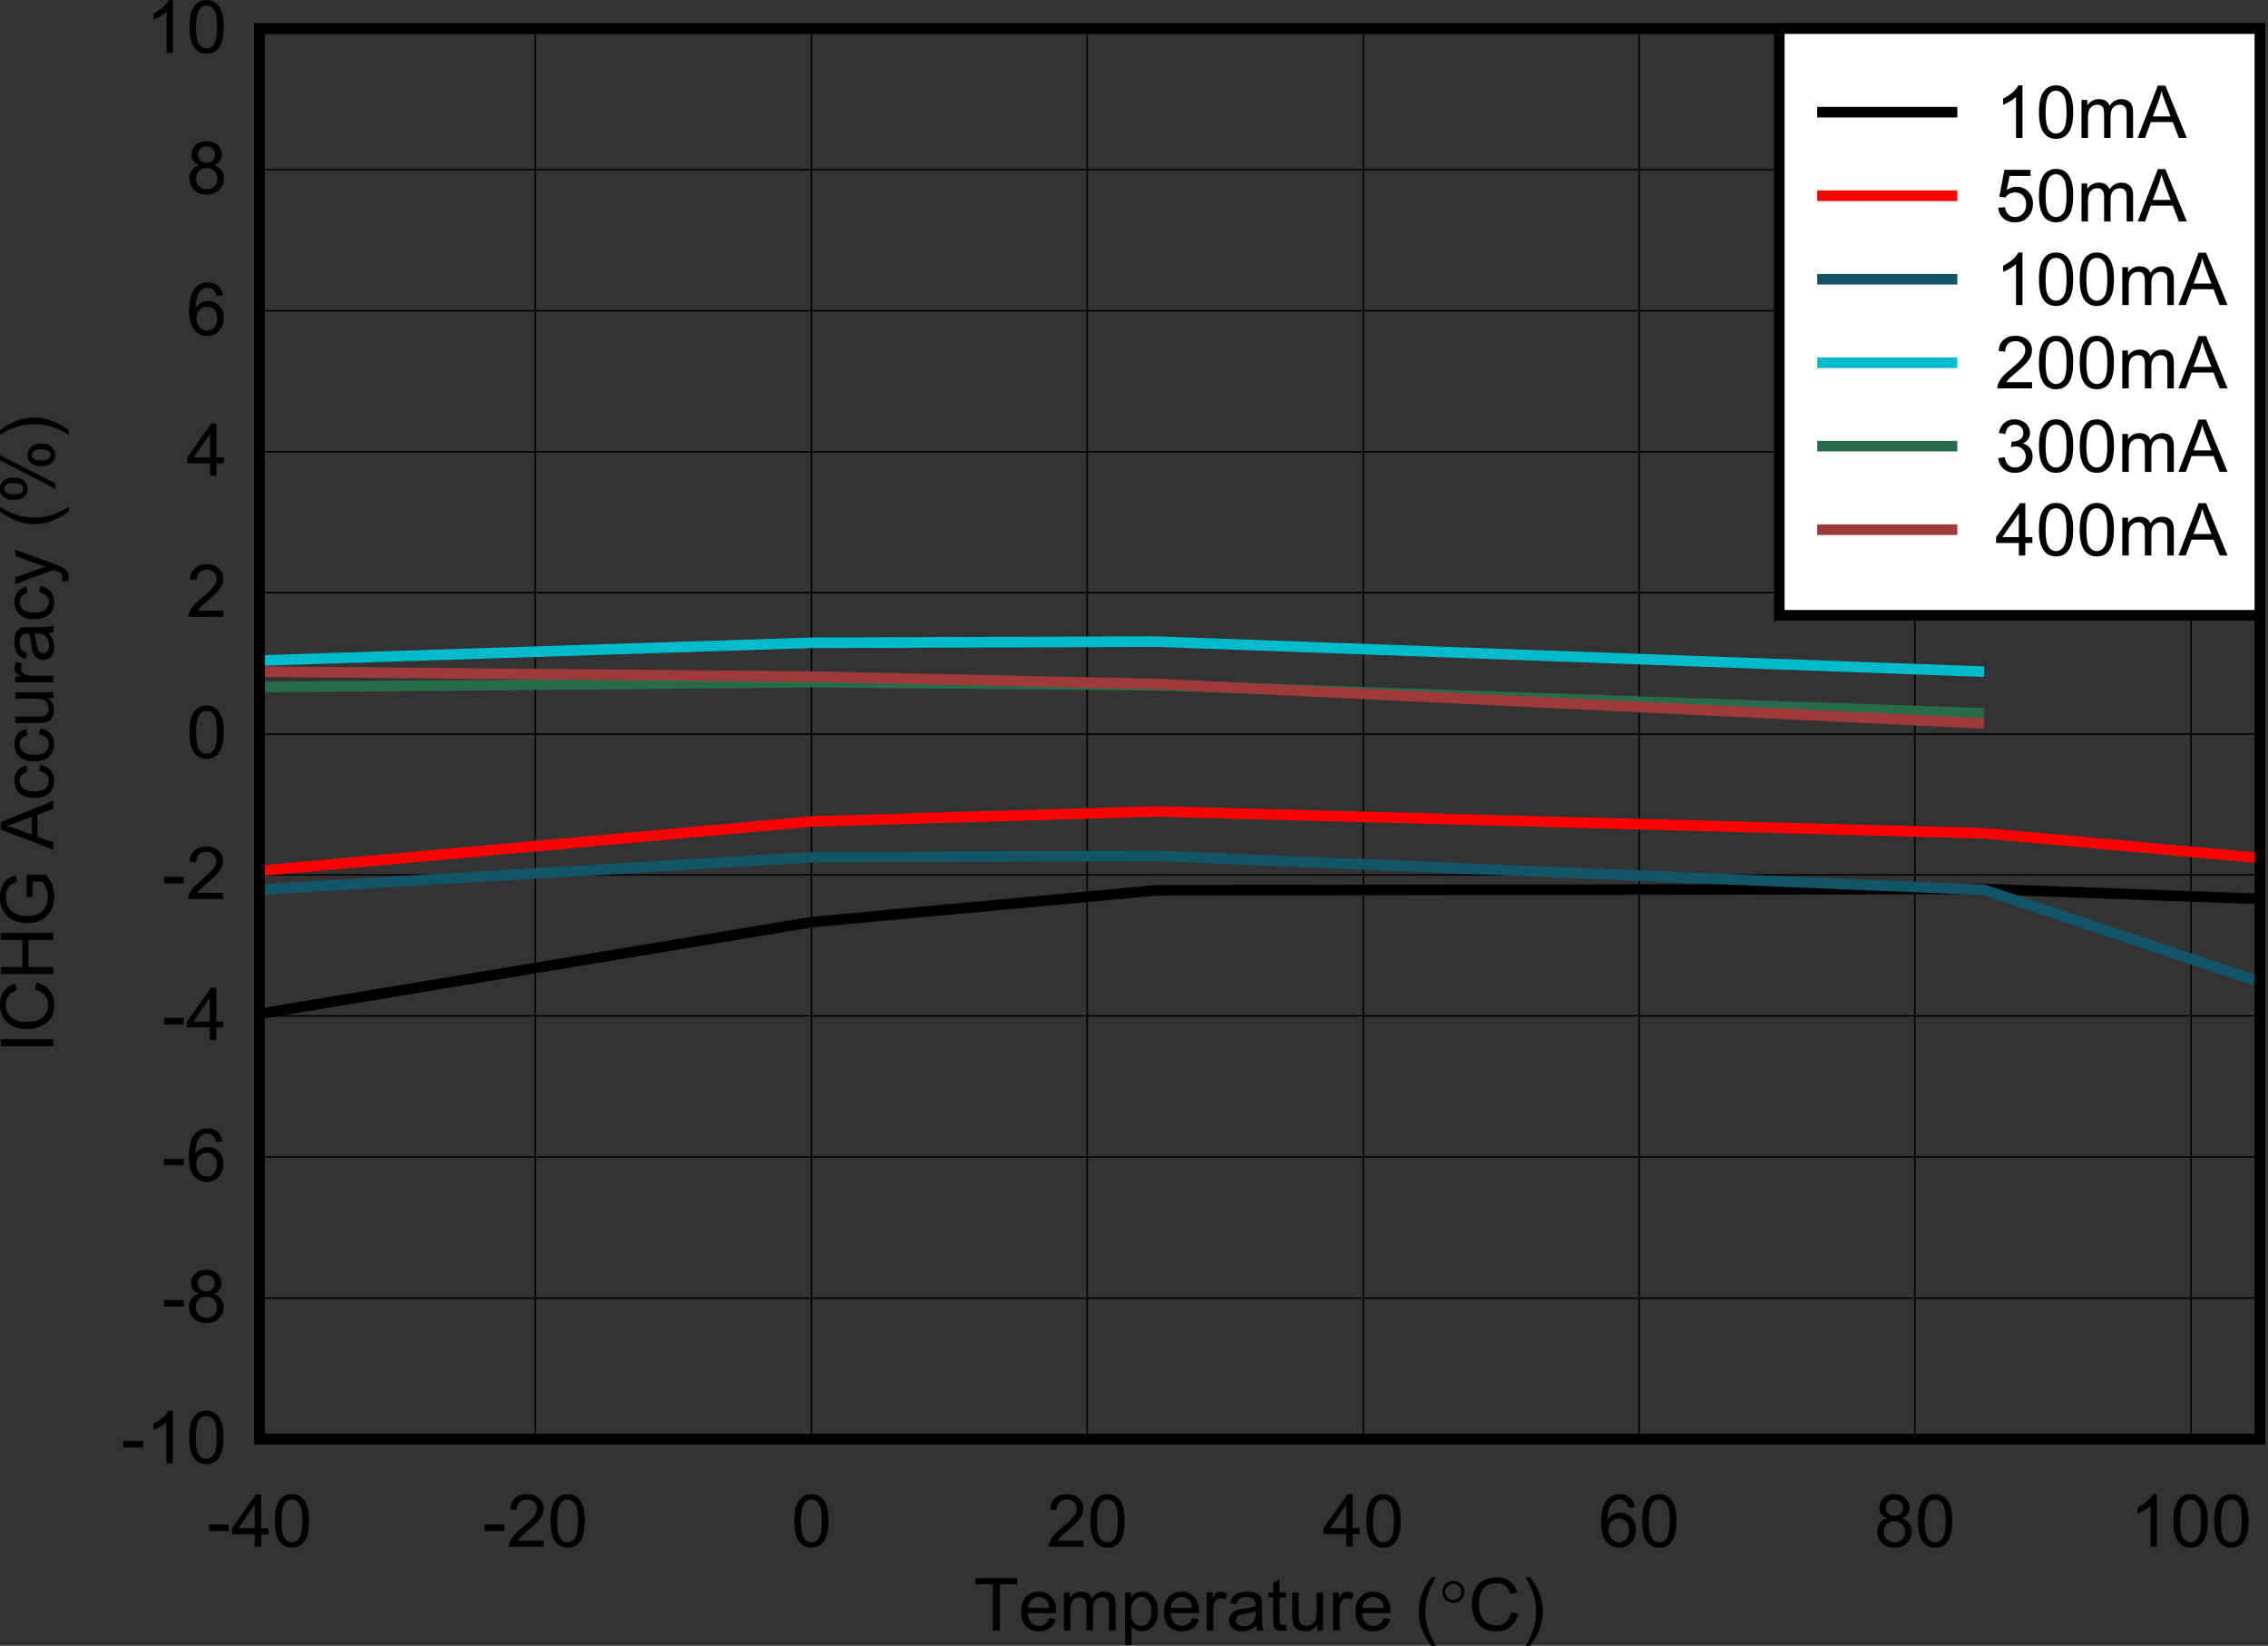 <?xml version="1.0" encoding="UTF-8" standalone="no"?>
<svg
   xmlns:dc="http://purl.org/dc/elements/1.1/"
   xmlns:cc="http://creativecommons.org/ns#"
   xmlns:rdf="http://www.w3.org/1999/02/22-rdf-syntax-ns#"
   xmlns:svg="http://www.w3.org/2000/svg"
   xmlns="http://www.w3.org/2000/svg"
   xmlns:sodipodi="http://sodipodi.sourceforge.net/DTD/sodipodi-0.dtd"
   xmlns:inkscape="http://www.inkscape.org/namespaces/inkscape"
   sodipodi:docname="D105_ichgacc_v_temp.pdf"
   viewBox="0 0 849.545 616.343"
   height="616.343"
   width="849.545"
   xml:space="preserve"
   id="svg2"
   version="1.1"><rect x="0" y="0" width="849.545" height="616.343" fill="#333333" stroke="none"/><defs
     id="defs6"><clipPath
       id="clipPath18"
       clipPathUnits="userSpaceOnUse"><path
         inkscape:connector-curvature="0"
         id="path16"
         clip-rule="evenodd"
         d="m 50.4,63.495 h 681.59 v 494.51 H 50.4 Z" /></clipPath><clipPath
       id="clipPath28"
       clipPathUnits="userSpaceOnUse"><path
         inkscape:connector-curvature="0"
         id="path26"
         d="M 0,0 H 232.03 V 169.05 H 0 Z" /></clipPath></defs><sodipodi:namedview
     id="namedview4"
     inkscape:window-height="480"
     inkscape:window-width="640"
     inkscape:pageshadow="2"
     inkscape:pageopacity="0"
     guidetolerance="10"
     gridtolerance="10"
     objecttolerance="10"
     borderopacity="1"
     bordercolor="#666666"
     pagecolor="#ffffff" /><g
     transform="matrix(1.333,0,0,-1.333,-84.767,711.199)"
     inkscape:label="D105_ichgacc_v_temp"
     inkscape:groupmode="layer"
     id="g10"><g
       id="g12"><g
         clip-path="url(#clipPath18)"
         id="g14"><g
           transform="matrix(9.467,0,-4.7e-8,6.868,50.4,63.495)"
           id="g20"><g
             transform="scale(0.31,0.426)"
             id="g22"><g
               clip-path="url(#clipPath28)"
               id="g24"><g
                 style="font-variant:normal;font-weight:normal;font-size:7.021px;font-family:Arial;-inkscape-font-specification:ArialMT;writing-mode:lr-tb;fill:#000000;fill-opacity:1;fill-rule:nonzero;stroke:none"
                 id="text32"
                 transform="matrix(1,0,0,-1,97.742,4.092)"
                 aria-label="Temperature ("><path
                   inkscape:connector-curvature="0"
                   id="path210"
                   d="M 1.82,0 V -4.433 H 0.165 V -5.026 H 4.148 v 0.593 H 2.486 V 0 Z" /><path
                   inkscape:connector-curvature="0"
                   id="path212"
                   d="m 7.217,-1.173 0.638,0.079 q -0.151,0.559 -0.559,0.867 -0.408,0.309 -1.042,0.309 -0.799,0 -1.269,-0.49 -0.466,-0.494 -0.466,-1.382 0,-0.919 0.473,-1.426 0.473,-0.507 1.227,-0.507 0.73,0 1.193,0.497 0.463,0.497 0.463,1.399 0,0.055 -0.003,0.165 h -2.715 q 0.034,0.6 0.339,0.919 0.305,0.319 0.761,0.319 0.339,0 0.579,-0.178 0.24,-0.178 0.381,-0.569 z m -2.026,-0.998 h 2.033 q -0.041,-0.459 -0.233,-0.689 -0.295,-0.357 -0.765,-0.357 -0.425,0 -0.717,0.285 -0.288,0.285 -0.319,0.761 z" /><path
                   inkscape:connector-curvature="0"
                   id="path214"
                   d="m 8.629,0 v -3.641 h 0.552 v 0.511 q 0.171,-0.267 0.456,-0.429 0.285,-0.165 0.648,-0.165 0.405,0 0.662,0.168 0.261,0.168 0.367,0.47 0.432,-0.638 1.125,-0.638 0.542,0 0.833,0.302 0.291,0.298 0.291,0.922 V 0 h -0.614 v -2.294 q 0,-0.37 -0.062,-0.531 -0.058,-0.165 -0.216,-0.264 -0.158,-0.099 -0.37,-0.099 -0.384,0 -0.638,0.257 -0.254,0.254 -0.254,0.816 V 0 h -0.617 v -2.366 q 0,-0.411 -0.151,-0.617 -0.151,-0.206 -0.494,-0.206 -0.261,0 -0.483,0.137 -0.219,0.137 -0.319,0.401 -0.099,0.264 -0.099,0.761 V 0 Z" /><path
                   inkscape:connector-curvature="0"
                   id="path216"
                   d="m 14.478,1.395 v -5.036 h 0.562 v 0.473 q 0.199,-0.278 0.449,-0.415 0.25,-0.141 0.607,-0.141 0.466,0 0.823,0.24 0.357,0.24 0.538,0.679 0.182,0.435 0.182,0.957 0,0.559 -0.202,1.008 -0.199,0.446 -0.583,0.686 -0.381,0.237 -0.802,0.237 -0.309,0 -0.555,-0.13 -0.243,-0.13 -0.401,-0.329 V 1.395 Z m 0.559,-3.195 q 0,0.703 0.285,1.039 0.285,0.336 0.689,0.336 0.411,0 0.703,-0.346 0.295,-0.35 0.295,-1.08 0,-0.696 -0.288,-1.042 -0.285,-0.346 -0.682,-0.346 -0.394,0 -0.699,0.37 -0.302,0.367 -0.302,1.07 z" /><path
                   inkscape:connector-curvature="0"
                   id="path218"
                   d="m 20.895,-1.173 0.638,0.079 q -0.151,0.559 -0.559,0.867 -0.408,0.309 -1.042,0.309 -0.799,0 -1.269,-0.49 -0.466,-0.494 -0.466,-1.382 0,-0.919 0.473,-1.426 0.473,-0.507 1.227,-0.507 0.73,0 1.193,0.497 0.463,0.497 0.463,1.399 0,0.055 -0.003,0.165 h -2.715 q 0.034,0.6 0.339,0.919 0.305,0.319 0.761,0.319 0.339,0 0.579,-0.178 0.24,-0.178 0.381,-0.569 z m -2.026,-0.998 h 2.033 q -0.041,-0.459 -0.233,-0.689 -0.295,-0.357 -0.765,-0.357 -0.425,0 -0.717,0.285 -0.288,0.285 -0.319,0.761 z" /><path
                   inkscape:connector-curvature="0"
                   id="path220"
                   d="m 22.3,0 v -3.641 h 0.555 v 0.552 q 0.213,-0.387 0.391,-0.511 0.182,-0.123 0.398,-0.123 0.312,0 0.634,0.199 l -0.213,0.573 q -0.226,-0.134 -0.453,-0.134 -0.202,0 -0.363,0.123 -0.161,0.12 -0.23,0.336 -0.103,0.329 -0.103,0.72 V 0 Z" /><path
                   inkscape:connector-curvature="0"
                   id="path222"
                   d="m 27.02,-0.449 q -0.343,0.291 -0.662,0.411 -0.315,0.12 -0.679,0.12 -0.6,0 -0.922,-0.291 -0.322,-0.295 -0.322,-0.751 0,-0.267 0.12,-0.487 0.123,-0.223 0.319,-0.357 0.199,-0.134 0.446,-0.202 0.182,-0.048 0.549,-0.093 0.747,-0.089 1.101,-0.213 0.003,-0.127 0.003,-0.161 0,-0.377 -0.175,-0.531 -0.237,-0.209 -0.703,-0.209 -0.435,0 -0.645,0.154 -0.206,0.151 -0.305,0.538 l -0.603,-0.082 q 0.082,-0.387 0.271,-0.624 0.189,-0.24 0.545,-0.367 0.357,-0.13 0.826,-0.13 0.466,0 0.758,0.11 0.291,0.11 0.429,0.278 0.137,0.165 0.192,0.418 0.031,0.158 0.031,0.569 v 0.823 q 0,0.861 0.038,1.09 Q 27.672,-0.209 27.788,0 h -0.645 q -0.096,-0.192 -0.123,-0.449 z m -0.051,-1.378 q -0.336,0.137 -1.008,0.233 -0.381,0.055 -0.538,0.123 -0.158,0.069 -0.243,0.202 -0.086,0.13 -0.086,0.291 0,0.247 0.185,0.411 0.189,0.165 0.549,0.165 0.357,0 0.634,-0.154 0.278,-0.158 0.408,-0.429 0.099,-0.209 0.099,-0.617 z" /><path
                   inkscape:connector-curvature="0"
                   id="path224"
                   d="m 29.896,-0.552 0.089,0.545 q -0.261,0.055 -0.466,0.055 -0.336,0 -0.521,-0.106 -0.185,-0.106 -0.261,-0.278 -0.075,-0.175 -0.075,-0.73 V -3.161 H 28.209 v -0.48 h 0.453 v -0.902 l 0.614,-0.37 v 1.272 h 0.621 v 0.48 h -0.621 v 2.129 q 0,0.264 0.031,0.339 0.034,0.075 0.106,0.12 0.075,0.045 0.213,0.045 0.103,0 0.271,-0.024 z" /><path
                   inkscape:connector-curvature="0"
                   id="path226"
                   d="m 32.887,0 v -0.535 q -0.425,0.617 -1.155,0.617 -0.322,0 -0.603,-0.123 -0.278,-0.123 -0.415,-0.309 -0.134,-0.189 -0.189,-0.459 -0.038,-0.182 -0.038,-0.576 v -2.256 h 0.617 v 2.019 q 0,0.483 0.038,0.651 0.058,0.243 0.247,0.384 0.189,0.137 0.466,0.137 0.278,0 0.521,-0.141 0.243,-0.144 0.343,-0.387 0.103,-0.247 0.103,-0.713 V -3.641 H 33.439 V 0 Z" /><path
                   inkscape:connector-curvature="0"
                   id="path228"
                   d="m 34.397,0 v -3.641 h 0.555 v 0.552 q 0.213,-0.387 0.391,-0.511 0.182,-0.123 0.398,-0.123 0.312,0 0.634,0.199 l -0.213,0.573 q -0.226,-0.134 -0.453,-0.134 -0.202,0 -0.363,0.123 -0.161,0.12 -0.23,0.336 -0.103,0.329 -0.103,0.72 V 0 Z" /><path
                   inkscape:connector-curvature="0"
                   id="path230"
                   d="m 39.235,-1.173 0.638,0.079 q -0.151,0.559 -0.559,0.867 -0.408,0.309 -1.042,0.309 -0.799,0 -1.269,-0.49 -0.466,-0.494 -0.466,-1.382 0,-0.919 0.473,-1.426 0.473,-0.507 1.227,-0.507 0.73,0 1.193,0.497 0.463,0.497 0.463,1.399 0,0.055 -0.003,0.165 h -2.715 q 0.034,0.6 0.339,0.919 0.305,0.319 0.761,0.319 0.339,0 0.579,-0.178 0.24,-0.178 0.381,-0.569 z m -2.026,-0.998 h 2.033 q -0.041,-0.459 -0.233,-0.689 -0.295,-0.357 -0.765,-0.357 -0.425,0 -0.717,0.285 -0.288,0.285 -0.319,0.761 z" /><path
                   inkscape:connector-curvature="0"
                   id="path232"
                   d="m 43.806,1.478 q -0.511,-0.645 -0.864,-1.509 -0.353,-0.864 -0.353,-1.79 0,-0.816 0.264,-1.563 0.309,-0.867 0.953,-1.728 h 0.442 q -0.415,0.713 -0.549,1.018 -0.209,0.473 -0.329,0.987 -0.147,0.641 -0.147,1.289 0,1.649 1.025,3.295 z" /></g><g
                 style="font-variant:normal;font-weight:normal;font-size:7.021px;font-family:Symbol;-inkscape-font-specification:SymbolMT;writing-mode:lr-tb;fill:#000000;fill-opacity:1;fill-rule:nonzero;stroke:none"
                 id="text36"
                 transform="matrix(1,0,0,-1,142.25,4.092)"
                 aria-label=""><path
                   inkscape:connector-curvature="0"
                   id="path235"
                   d="m 2.458,-3.699 q 0,0.435 -0.309,0.744 -0.309,0.309 -0.744,0.309 -0.439,0 -0.747,-0.309 -0.309,-0.309 -0.309,-0.744 0,-0.435 0.309,-0.744 0.309,-0.309 0.747,-0.309 0.435,0 0.744,0.309 0.309,0.309 0.309,0.744 z m -0.291,-0.003 q 0,-0.315 -0.223,-0.538 -0.223,-0.226 -0.542,-0.226 -0.315,0 -0.542,0.226 -0.223,0.223 -0.223,0.538 0,0.319 0.223,0.542 0.226,0.223 0.542,0.223 0.319,0 0.542,-0.223 0.223,-0.223 0.223,-0.542 z" /></g><g
                 style="font-variant:normal;font-weight:normal;font-size:7.021px;font-family:Arial;-inkscape-font-specification:ArialMT;writing-mode:lr-tb;fill:#000000;fill-opacity:1;fill-rule:nonzero;stroke:none"
                 id="text40"
                 transform="matrix(1,0,0,-1,145.07,4.092)"
                 aria-label="C)"><path
                   inkscape:connector-curvature="0"
                   id="path238"
                   d="m 4.128,-1.762 0.665,0.168 q -0.209,0.819 -0.754,1.251 -0.542,0.429 -1.327,0.429 -0.813,0 -1.323,-0.329 Q 0.881,-0.576 0.614,-1.203 0.35,-1.831 0.35,-2.551 q 0,-0.785 0.298,-1.368 0.302,-0.586 0.854,-0.888 0.555,-0.305 1.221,-0.305 0.754,0 1.269,0.384 0.514,0.384 0.717,1.08 L 4.052,-3.494 Q 3.878,-4.042 3.545,-4.292 3.212,-4.543 2.708,-4.543 q -0.579,0 -0.97,0.278 -0.387,0.278 -0.545,0.747 -0.158,0.466 -0.158,0.963 0,0.641 0.185,1.121 0.189,0.477 0.583,0.713 0.394,0.237 0.854,0.237 0.559,0 0.946,-0.322 0.387,-0.322 0.525,-0.957 z" /><path
                   inkscape:connector-curvature="0"
                   id="path240"
                   d="M 5.937,1.478 H 5.494 q 1.025,-1.646 1.025,-3.295 0,-0.645 -0.147,-1.279 Q 6.255,-3.61 6.046,-4.083 5.913,-4.392 5.494,-5.112 h 0.442 q 0.645,0.861 0.953,1.728 0.264,0.747 0.264,1.563 0,0.926 -0.357,1.79 -0.353,0.864 -0.861,1.509 z" /></g><g
                 style="font-variant:normal;font-weight:normal;font-size:7.021px;font-family:Arial;-inkscape-font-specification:ArialMT;writing-mode:lr-tb;fill:#000000;fill-opacity:1;fill-rule:nonzero;stroke:none"
                 id="text44"
                 transform="matrix(-4.4e-8,1,1,4.4e-8,9.597,59.541)"
                 aria-label="ICHG Accuracy (%)"><path
                   inkscape:connector-curvature="0"
                   id="path243"
                   d="M 0.655,0 V -5.026 H 1.32 V 0 Z" /><path
                   inkscape:connector-curvature="0"
                   id="path245"
                   d="m 6.08,-1.762 0.665,0.168 q -0.209,0.819 -0.754,1.251 -0.542,0.429 -1.327,0.429 -0.813,0 -1.323,-0.329 Q 2.833,-0.576 2.566,-1.203 2.302,-1.831 2.302,-2.551 q 0,-0.785 0.298,-1.368 Q 2.902,-4.505 3.454,-4.807 4.009,-5.112 4.674,-5.112 q 0.754,0 1.269,0.384 0.514,0.384 0.717,1.08 L 6.004,-3.494 Q 5.829,-4.042 5.497,-4.292 5.164,-4.543 4.66,-4.543 q -0.579,0 -0.97,0.278 -0.387,0.278 -0.545,0.747 -0.158,0.466 -0.158,0.963 0,0.641 0.185,1.121 0.189,0.477 0.583,0.713 0.394,0.237 0.854,0.237 0.559,0 0.946,-0.322 0.387,-0.322 0.525,-0.957 z" /><path
                   inkscape:connector-curvature="0"
                   id="path247"
                   d="m 7.584,0 v -5.026 h 0.665 v 2.064 h 2.612 v -2.064 h 0.665 V 0 H 10.861 V -2.369 H 8.249 V 0 Z" /><path
                   inkscape:connector-curvature="0"
                   id="path249"
                   d="m 14.984,-1.971 v -0.59 l 2.129,-0.003 v 1.865 q -0.49,0.391 -1.011,0.59 -0.521,0.195 -1.07,0.195 -0.741,0 -1.347,-0.315 -0.603,-0.319 -0.912,-0.919 -0.309,-0.6 -0.309,-1.341 0,-0.734 0.305,-1.368 0.309,-0.638 0.885,-0.946 0.576,-0.309 1.327,-0.309 0.545,0 0.984,0.178 0.442,0.175 0.693,0.49 0.25,0.315 0.381,0.823 l -0.6,0.165 q -0.113,-0.384 -0.281,-0.603 -0.168,-0.219 -0.48,-0.35 -0.312,-0.134 -0.693,-0.134 -0.456,0 -0.789,0.141 -0.333,0.137 -0.538,0.363 -0.202,0.226 -0.315,0.497 -0.192,0.466 -0.192,1.011 0,0.672 0.23,1.125 0.233,0.453 0.675,0.672 0.442,0.219 0.939,0.219 0.432,0 0.843,-0.165 0.411,-0.168 0.624,-0.357 v -0.936 z" /><path
                   inkscape:connector-curvature="0"
                   id="path251"
                   d="m 19.523,0 1.93,-5.026 h 0.717 L 24.227,0 h -0.758 l -0.586,-1.522 h -2.102 L 20.23,0 Z m 1.45,-2.064 h 1.704 l -0.525,-1.392 q -0.24,-0.634 -0.357,-1.042 -0.096,0.483 -0.271,0.96 z" /><path
                   inkscape:connector-curvature="0"
                   id="path253"
                   d="m 27.056,-1.334 0.607,0.079 q -0.099,0.627 -0.511,0.984 -0.408,0.353 -1.005,0.353 -0.747,0 -1.203,-0.487 -0.453,-0.49 -0.453,-1.402 0,-0.59 0.195,-1.032 0.195,-0.442 0.593,-0.662 0.401,-0.223 0.871,-0.223 0.593,0 0.97,0.302 0.377,0.298 0.483,0.85 l -0.6,0.093 q -0.086,-0.367 -0.305,-0.552 -0.216,-0.185 -0.525,-0.185 -0.466,0 -0.758,0.336 -0.291,0.333 -0.291,1.056 0,0.734 0.281,1.066 0.281,0.333 0.734,0.333 0.363,0 0.607,-0.223 0.243,-0.223 0.309,-0.686 z" /><path
                   inkscape:connector-curvature="0"
                   id="path255"
                   d="m 30.566,-1.334 0.607,0.079 q -0.099,0.627 -0.511,0.984 -0.408,0.353 -1.005,0.353 -0.747,0 -1.203,-0.487 -0.453,-0.49 -0.453,-1.402 0,-0.59 0.195,-1.032 0.195,-0.442 0.593,-0.662 0.401,-0.223 0.871,-0.223 0.593,0 0.97,0.302 0.377,0.298 0.483,0.85 l -0.6,0.093 q -0.086,-0.367 -0.305,-0.552 -0.216,-0.185 -0.525,-0.185 -0.466,0 -0.758,0.336 -0.291,0.333 -0.291,1.056 0,0.734 0.281,1.066 0.281,0.333 0.734,0.333 0.363,0 0.607,-0.223 0.243,-0.223 0.309,-0.686 z" /><path
                   inkscape:connector-curvature="0"
                   id="path257"
                   d="m 34.087,0 v -0.535 q -0.425,0.617 -1.155,0.617 -0.322,0 -0.603,-0.123 -0.278,-0.123 -0.415,-0.309 -0.134,-0.189 -0.189,-0.459 -0.038,-0.182 -0.038,-0.576 v -2.256 h 0.617 v 2.019 q 0,0.483 0.038,0.651 0.058,0.243 0.247,0.384 0.189,0.137 0.466,0.137 0.278,0 0.521,-0.141 0.243,-0.144 0.343,-0.387 0.103,-0.247 0.103,-0.713 v -1.951 h 0.617 V 0 Z" /><path
                   inkscape:connector-curvature="0"
                   id="path259"
                   d="m 35.598,0 v -3.641 h 0.555 v 0.552 q 0.213,-0.387 0.391,-0.511 0.182,-0.123 0.398,-0.123 0.312,0 0.634,0.199 l -0.213,0.573 q -0.226,-0.134 -0.453,-0.134 -0.202,0 -0.363,0.123 -0.161,0.12 -0.23,0.336 Q 36.215,-2.297 36.215,-1.906 V 0 Z" /><path
                   inkscape:connector-curvature="0"
                   id="path261"
                   d="m 40.319,-0.449 q -0.343,0.291 -0.662,0.411 -0.315,0.12 -0.679,0.12 -0.6,0 -0.922,-0.291 -0.322,-0.295 -0.322,-0.751 0,-0.267 0.12,-0.487 0.123,-0.223 0.319,-0.357 0.199,-0.134 0.446,-0.202 0.182,-0.048 0.549,-0.093 0.747,-0.089 1.101,-0.213 0.003,-0.127 0.003,-0.161 0,-0.377 -0.175,-0.531 -0.237,-0.209 -0.703,-0.209 -0.435,0 -0.645,0.154 -0.206,0.151 -0.305,0.538 l -0.603,-0.082 q 0.082,-0.387 0.271,-0.624 0.189,-0.24 0.545,-0.367 0.357,-0.13 0.826,-0.13 0.466,0 0.758,0.11 0.291,0.11 0.429,0.278 0.137,0.165 0.192,0.418 0.031,0.158 0.031,0.569 v 0.823 q 0,0.861 0.038,1.09 Q 40.97,-0.209 41.087,0 h -0.645 q -0.096,-0.192 -0.123,-0.449 z m -0.051,-1.378 q -0.336,0.137 -1.008,0.233 -0.381,0.055 -0.538,0.123 -0.158,0.069 -0.243,0.202 -0.086,0.13 -0.086,0.291 0,0.247 0.185,0.411 0.189,0.165 0.549,0.165 0.357,0 0.634,-0.154 0.278,-0.158 0.408,-0.429 0.099,-0.209 0.099,-0.617 z" /><path
                   inkscape:connector-curvature="0"
                   id="path263"
                   d="m 44.223,-1.334 0.607,0.079 q -0.099,0.627 -0.511,0.984 -0.408,0.353 -1.005,0.353 -0.747,0 -1.203,-0.487 -0.453,-0.49 -0.453,-1.402 0,-0.59 0.195,-1.032 0.195,-0.442 0.593,-0.662 0.401,-0.223 0.871,-0.223 0.593,0 0.97,0.302 0.377,0.298 0.483,0.85 l -0.6,0.093 q -0.086,-0.367 -0.305,-0.552 -0.216,-0.185 -0.525,-0.185 -0.466,0 -0.758,0.336 -0.291,0.333 -0.291,1.056 0,0.734 0.281,1.066 0.281,0.333 0.734,0.333 0.363,0 0.607,-0.223 0.243,-0.223 0.309,-0.686 z" /><path
                   inkscape:connector-curvature="0"
                   id="path265"
                   d="M 45.33,1.402 45.262,0.823 Q 45.464,0.878 45.615,0.878 q 0.206,0 0.329,-0.069 0.123,-0.069 0.202,-0.192 0.058,-0.093 0.189,-0.459 0.017,-0.051 0.055,-0.151 L 45.008,-3.641 h 0.665 l 0.758,2.108 q 0.147,0.401 0.264,0.843 0.106,-0.425 0.254,-0.83 l 0.778,-2.122 h 0.617 L 46.959,0.062 q -0.223,0.6 -0.346,0.826 -0.165,0.305 -0.377,0.446 -0.213,0.144 -0.507,0.144 -0.178,0 -0.398,-0.075 z" /><path
                   inkscape:connector-curvature="0"
                   id="path267"
                   d="M 52,1.478 Q 51.489,0.833 51.136,-0.031 50.783,-0.895 50.783,-1.82 q 0,-0.816 0.264,-1.563 0.309,-0.867 0.953,-1.728 h 0.442 q -0.415,0.713 -0.549,1.018 -0.209,0.473 -0.329,0.987 -0.147,0.641 -0.147,1.289 0,1.649 1.025,3.295 z" /><path
                   inkscape:connector-curvature="0"
                   id="path269"
                   d="m 53.104,-3.819 q 0,-0.538 0.271,-0.915 0.271,-0.377 0.785,-0.377 0.473,0 0.782,0.339 0.312,0.336 0.312,0.991 0,0.638 -0.315,0.984 -0.312,0.343 -0.771,0.343 -0.456,0 -0.761,-0.339 -0.302,-0.339 -0.302,-1.025 z m 1.073,-0.867 q -0.23,0 -0.384,0.199 -0.151,0.199 -0.151,0.73 0,0.483 0.154,0.682 0.154,0.195 0.381,0.195 0.233,0 0.384,-0.199 0.154,-0.199 0.154,-0.727 0,-0.487 -0.154,-0.682 -0.154,-0.199 -0.384,-0.199 z m 0.003,4.872 2.75,-5.297 h 0.501 L 54.691,0.185 Z M 56.354,-1.179 q 0,-0.542 0.271,-0.915 0.271,-0.377 0.789,-0.377 0.473,0 0.782,0.339 0.312,0.336 0.312,0.991 0,0.638 -0.315,0.984 -0.312,0.343 -0.775,0.343 -0.456,0 -0.761,-0.339 Q 56.354,-0.497 56.354,-1.179 Z m 1.077,-0.867 q -0.233,0 -0.387,0.199 -0.151,0.199 -0.151,0.73 0,0.48 0.154,0.679 0.154,0.199 0.381,0.199 0.237,0 0.387,-0.199 0.154,-0.199 0.154,-0.727 0,-0.487 -0.154,-0.682 -0.154,-0.199 -0.384,-0.199 z" /><path
                   inkscape:connector-curvature="0"
                   id="path271"
                   d="m 59.805,1.478 h -0.442 q 1.025,-1.646 1.025,-3.295 0,-0.645 -0.147,-1.279 -0.117,-0.514 -0.326,-0.987 -0.134,-0.309 -0.552,-1.029 h 0.442 q 0.645,0.861 0.953,1.728 0.264,0.747 0.264,1.563 0,0.926 -0.357,1.79 -0.353,0.864 -0.861,1.509 z" /></g><path
                 inkscape:connector-curvature="0"
                 id="path46"
                 style="fill:none;stroke:#000000;stroke-width:1.017;stroke-linecap:round;stroke-linejoin:miter;stroke-miterlimit:10;stroke-dasharray:none;stroke-opacity:1"
                 d="m 29.333,22.466 h 191.55 v 135.44 H 29.333 Z" /><g
                 style="font-variant:normal;font-weight:normal;font-size:7.021px;font-family:Arial;-inkscape-font-specification:ArialMT;writing-mode:lr-tb;fill:#000000;fill-opacity:1;fill-rule:nonzero;stroke:none"
                 id="text50"
                 transform="matrix(1,0,0,-1,24.28,12.13)"
                 aria-label="-40"><path
                   inkscape:connector-curvature="0"
                   id="path274"
                   d="M 0.223,-1.509 V -2.129 H 2.119 v 0.621 z" /><path
                   inkscape:connector-curvature="0"
                   id="path276"
                   d="M 4.608,0 V -1.203 H 2.427 v -0.566 l 2.294,-3.257 h 0.504 v 3.257 h 0.679 v 0.566 H 5.225 V 0 Z m 0,-1.769 V -4.035 L 3.034,-1.769 Z" /><path
                   inkscape:connector-curvature="0"
                   id="path278"
                   d="m 6.533,-2.479 q 0,-0.891 0.182,-1.433 0.185,-0.545 0.545,-0.84 0.363,-0.295 0.912,-0.295 0.405,0 0.71,0.165 0.305,0.161 0.504,0.47 0.199,0.305 0.312,0.747 0.113,0.439 0.113,1.186 0,0.885 -0.182,1.43 -0.182,0.542 -0.545,0.84 -0.36,0.295 -0.912,0.295 -0.727,0 -1.142,-0.521 Q 6.533,-1.063 6.533,-2.479 Z m 0.634,0 q 0,1.238 0.288,1.649 0.291,0.408 0.717,0.408 0.425,0 0.713,-0.411 0.291,-0.411 0.291,-1.646 0,-1.241 -0.291,-1.649 -0.288,-0.408 -0.72,-0.408 -0.425,0 -0.679,0.36 -0.319,0.459 -0.319,1.697 z" /></g><path
                 inkscape:connector-curvature="0"
                 id="path52"
                 style="fill:none;stroke:#000000;stroke-width:0.14;stroke-linecap:butt;stroke-linejoin:round;stroke-miterlimit:10;stroke-dasharray:none;stroke-opacity:1"
                 d="M 55.745,157.91 V 22.433" /><g
                 style="font-variant:normal;font-weight:normal;font-size:7.021px;font-family:Arial;-inkscape-font-specification:ArialMT;writing-mode:lr-tb;fill:#000000;fill-opacity:1;fill-rule:nonzero;stroke:none"
                 id="text56"
                 transform="matrix(1,0,0,-1,50.676,12.13)"
                 aria-label="-20"><path
                   inkscape:connector-curvature="0"
                   id="path281"
                   d="M 0.223,-1.509 V -2.129 H 2.119 v 0.621 z" /><path
                   inkscape:connector-curvature="0"
                   id="path283"
                   d="M 5.873,-0.593 V 0 h -3.322 q -0.007,-0.223 0.072,-0.429 0.127,-0.339 0.405,-0.669 0.281,-0.329 0.809,-0.761 0.819,-0.672 1.107,-1.063 0.288,-0.394 0.288,-0.744 0,-0.367 -0.264,-0.617 -0.261,-0.254 -0.682,-0.254 -0.446,0 -0.713,0.267 -0.267,0.267 -0.271,0.741 l -0.634,-0.065 q 0.065,-0.71 0.49,-1.08 0.425,-0.374 1.142,-0.374 0.723,0 1.145,0.401 0.422,0.401 0.422,0.994 0,0.302 -0.123,0.593 -0.123,0.291 -0.411,0.614 -0.285,0.322 -0.95,0.885 -0.555,0.466 -0.713,0.634 -0.158,0.165 -0.261,0.333 z" /><path
                   inkscape:connector-curvature="0"
                   id="path285"
                   d="m 6.533,-2.479 q 0,-0.891 0.182,-1.433 0.185,-0.545 0.545,-0.84 0.363,-0.295 0.912,-0.295 0.405,0 0.71,0.165 0.305,0.161 0.504,0.47 0.199,0.305 0.312,0.747 0.113,0.439 0.113,1.186 0,0.885 -0.182,1.43 -0.182,0.542 -0.545,0.84 -0.36,0.295 -0.912,0.295 -0.727,0 -1.142,-0.521 Q 6.533,-1.063 6.533,-2.479 Z m 0.634,0 q 0,1.238 0.288,1.649 0.291,0.408 0.717,0.408 0.425,0 0.713,-0.411 0.291,-0.411 0.291,-1.646 0,-1.241 -0.291,-1.649 -0.288,-0.408 -0.72,-0.408 -0.425,0 -0.679,0.36 -0.319,0.459 -0.319,1.697 z" /></g><path
                 inkscape:connector-curvature="0"
                 id="path58"
                 style="fill:none;stroke:#000000;stroke-width:0.14;stroke-linecap:butt;stroke-linejoin:round;stroke-miterlimit:10;stroke-dasharray:none;stroke-opacity:1"
                 d="M 82.19,157.91 V 22.433" /><g
                 style="font-variant:normal;font-weight:normal;font-size:7.021px;font-family:Arial;-inkscape-font-specification:ArialMT;writing-mode:lr-tb;fill:#000000;fill-opacity:1;fill-rule:nonzero;stroke:none"
                 id="text62"
                 transform="matrix(1,0,0,-1,80.254,12.13)"
                 aria-label="0"><path
                   inkscape:connector-curvature="0"
                   id="path288"
                   d="m 0.291,-2.479 q 0,-0.891 0.182,-1.433 0.185,-0.545 0.545,-0.84 0.363,-0.295 0.912,-0.295 0.405,0 0.71,0.165 0.305,0.161 0.504,0.47 0.199,0.305 0.312,0.747 0.113,0.439 0.113,1.186 0,0.885 -0.182,1.43 -0.182,0.542 -0.545,0.84 -0.36,0.295 -0.912,0.295 -0.727,0 -1.142,-0.521 -0.497,-0.627 -0.497,-2.043 z m 0.634,0 q 0,1.238 0.288,1.649 0.291,0.408 0.717,0.408 0.425,0 0.713,-0.411 0.291,-0.411 0.291,-1.646 0,-1.241 -0.291,-1.649 -0.288,-0.408 -0.72,-0.408 -0.425,0 -0.679,0.36 -0.319,0.459 -0.319,1.697 z" /></g><path
                 inkscape:connector-curvature="0"
                 id="path64"
                 style="fill:none;stroke:#000000;stroke-width:0.14;stroke-linecap:butt;stroke-linejoin:round;stroke-miterlimit:10;stroke-dasharray:none;stroke-opacity:1"
                 d="M 108.59,157.91 V 22.433" /><g
                 style="font-variant:normal;font-weight:normal;font-size:7.021px;font-family:Arial;-inkscape-font-specification:ArialMT;writing-mode:lr-tb;fill:#000000;fill-opacity:1;fill-rule:nonzero;stroke:none"
                 id="text68"
                 transform="matrix(1,0,0,-1,104.7,12.13)"
                 aria-label="20"><path
                   inkscape:connector-curvature="0"
                   id="path291"
                   d="M 3.535,-0.593 V 0 H 0.213 q -0.007,-0.223 0.072,-0.429 0.127,-0.339 0.405,-0.669 0.281,-0.329 0.809,-0.761 0.819,-0.672 1.107,-1.063 0.288,-0.394 0.288,-0.744 0,-0.367 -0.264,-0.617 -0.261,-0.254 -0.682,-0.254 -0.446,0 -0.713,0.267 -0.267,0.267 -0.271,0.741 l -0.634,-0.065 q 0.065,-0.71 0.49,-1.08 0.425,-0.374 1.142,-0.374 0.723,0 1.145,0.401 0.422,0.401 0.422,0.994 0,0.302 -0.123,0.593 -0.123,0.291 -0.411,0.614 -0.285,0.322 -0.95,0.885 -0.555,0.466 -0.713,0.634 -0.158,0.165 -0.261,0.333 z" /><path
                   inkscape:connector-curvature="0"
                   id="path293"
                   d="m 4.196,-2.479 q 0,-0.891 0.182,-1.433 0.185,-0.545 0.545,-0.84 0.363,-0.295 0.912,-0.295 0.405,0 0.71,0.165 0.305,0.161 0.504,0.47 0.199,0.305 0.312,0.747 0.113,0.439 0.113,1.186 0,0.885 -0.182,1.43 -0.182,0.542 -0.545,0.84 -0.36,0.295 -0.912,0.295 -0.727,0 -1.142,-0.521 Q 4.196,-1.063 4.196,-2.479 Z m 0.634,0 q 0,1.238 0.288,1.649 0.291,0.408 0.717,0.408 0.425,0 0.713,-0.411 0.291,-0.411 0.291,-1.646 0,-1.241 -0.291,-1.649 -0.288,-0.408 -0.72,-0.408 -0.425,0 -0.679,0.36 -0.319,0.459 -0.319,1.697 z" /></g><path
                 inkscape:connector-curvature="0"
                 id="path70"
                 style="fill:none;stroke:#000000;stroke-width:0.14;stroke-linecap:butt;stroke-linejoin:round;stroke-miterlimit:10;stroke-dasharray:none;stroke-opacity:1"
                 d="M 135.03,157.91 V 22.433" /><g
                 style="font-variant:normal;font-weight:normal;font-size:7.021px;font-family:Arial;-inkscape-font-specification:ArialMT;writing-mode:lr-tb;fill:#000000;fill-opacity:1;fill-rule:nonzero;stroke:none"
                 id="text74"
                 transform="matrix(1,0,0,-1,131.13,12.13)"
                 aria-label="40"><path
                   inkscape:connector-curvature="0"
                   id="path296"
                   d="M 2.27,0 V -1.203 H 0.089 v -0.566 l 2.294,-3.257 h 0.504 v 3.257 h 0.679 v 0.566 H 2.887 V 0 Z m 0,-1.769 v -2.266 l -1.574,2.266 z" /><path
                   inkscape:connector-curvature="0"
                   id="path298"
                   d="m 4.196,-2.479 q 0,-0.891 0.182,-1.433 0.185,-0.545 0.545,-0.84 0.363,-0.295 0.912,-0.295 0.405,0 0.71,0.165 0.305,0.161 0.504,0.47 0.199,0.305 0.312,0.747 0.113,0.439 0.113,1.186 0,0.885 -0.182,1.43 -0.182,0.542 -0.545,0.84 -0.36,0.295 -0.912,0.295 -0.727,0 -1.142,-0.521 Q 4.196,-1.063 4.196,-2.479 Z m 0.634,0 q 0,1.238 0.288,1.649 0.291,0.408 0.717,0.408 0.425,0 0.713,-0.411 0.291,-0.411 0.291,-1.646 0,-1.241 -0.291,-1.649 -0.288,-0.408 -0.72,-0.408 -0.425,0 -0.679,0.36 -0.319,0.459 -0.319,1.697 z" /></g><path
                 inkscape:connector-curvature="0"
                 id="path76"
                 style="fill:none;stroke:#000000;stroke-width:0.14;stroke-linecap:butt;stroke-linejoin:round;stroke-miterlimit:10;stroke-dasharray:none;stroke-opacity:1"
                 d="M 161.44,157.91 V 22.433" /><g
                 style="font-variant:normal;font-weight:normal;font-size:7.021px;font-family:Arial;-inkscape-font-specification:ArialMT;writing-mode:lr-tb;fill:#000000;fill-opacity:1;fill-rule:nonzero;stroke:none"
                 id="text80"
                 transform="matrix(1,0,0,-1,157.54,12.13)"
                 aria-label="60"><path
                   inkscape:connector-curvature="0"
                   id="path301"
                   d="m 3.494,-3.795 -0.614,0.048 Q 2.798,-4.111 2.647,-4.275 2.396,-4.539 2.03,-4.539 q -0.295,0 -0.518,0.165 -0.291,0.213 -0.459,0.621 -0.168,0.408 -0.175,1.162 0.223,-0.339 0.545,-0.504 0.322,-0.165 0.675,-0.165 0.617,0 1.049,0.456 0.435,0.453 0.435,1.173 0,0.473 -0.206,0.881 -0.202,0.405 -0.559,0.621 -0.357,0.216 -0.809,0.216 -0.771,0 -1.258,-0.566 -0.487,-0.569 -0.487,-1.872 0,-1.457 0.538,-2.119 0.47,-0.576 1.265,-0.576 0.593,0 0.97,0.333 0.381,0.333 0.456,0.919 z m -2.52,2.167 q 0,0.319 0.134,0.61 0.137,0.291 0.381,0.446 0.243,0.151 0.511,0.151 0.391,0 0.672,-0.315 0.281,-0.315 0.281,-0.857 0,-0.521 -0.278,-0.819 -0.278,-0.302 -0.699,-0.302 -0.418,0 -0.71,0.302 -0.291,0.298 -0.291,0.785 z" /><path
                   inkscape:connector-curvature="0"
                   id="path303"
                   d="m 4.196,-2.479 q 0,-0.891 0.182,-1.433 0.185,-0.545 0.545,-0.84 0.363,-0.295 0.912,-0.295 0.405,0 0.71,0.165 0.305,0.161 0.504,0.47 0.199,0.305 0.312,0.747 0.113,0.439 0.113,1.186 0,0.885 -0.182,1.43 -0.182,0.542 -0.545,0.84 -0.36,0.295 -0.912,0.295 -0.727,0 -1.142,-0.521 Q 4.196,-1.063 4.196,-2.479 Z m 0.634,0 q 0,1.238 0.288,1.649 0.291,0.408 0.717,0.408 0.425,0 0.713,-0.411 0.291,-0.411 0.291,-1.646 0,-1.241 -0.291,-1.649 -0.288,-0.408 -0.72,-0.408 -0.425,0 -0.679,0.36 -0.319,0.459 -0.319,1.697 z" /></g><path
                 inkscape:connector-curvature="0"
                 id="path82"
                 style="fill:none;stroke:#000000;stroke-width:0.14;stroke-linecap:butt;stroke-linejoin:round;stroke-miterlimit:10;stroke-dasharray:none;stroke-opacity:1"
                 d="M 187.84,157.91 V 22.433" /><g
                 style="font-variant:normal;font-weight:normal;font-size:7.021px;font-family:Arial;-inkscape-font-specification:ArialMT;writing-mode:lr-tb;fill:#000000;fill-opacity:1;fill-rule:nonzero;stroke:none"
                 id="text86"
                 transform="matrix(1,0,0,-1,183.95,12.13)"
                 aria-label="80"><path
                   inkscape:connector-curvature="0"
                   id="path306"
                   d="M 1.241,-2.726 Q 0.857,-2.866 0.672,-3.127 0.487,-3.387 0.487,-3.751 q 0,-0.549 0.394,-0.922 0.394,-0.374 1.049,-0.374 0.658,0 1.059,0.384 0.401,0.381 0.401,0.929 0,0.35 -0.185,0.61 -0.182,0.257 -0.555,0.398 0.463,0.151 0.703,0.487 0.243,0.336 0.243,0.802 0,0.645 -0.456,1.083 -0.456,0.439 -1.2,0.439 -0.744,0 -1.2,-0.439 -0.456,-0.442 -0.456,-1.101 0,-0.49 0.247,-0.819 0.25,-0.333 0.71,-0.453 z m -0.123,-1.046 q 0,0.357 0.23,0.583 0.23,0.226 0.597,0.226 0.357,0 0.583,-0.223 0.23,-0.226 0.23,-0.552 0,-0.339 -0.237,-0.569 -0.233,-0.233 -0.583,-0.233 -0.353,0 -0.586,0.226 -0.233,0.226 -0.233,0.542 z m -0.199,2.321 q 0,0.264 0.123,0.511 0.127,0.247 0.374,0.384 0.247,0.134 0.531,0.134 0.442,0 0.73,-0.285 0.288,-0.285 0.288,-0.723 0,-0.446 -0.298,-0.737 -0.295,-0.291 -0.741,-0.291 -0.435,0 -0.723,0.288 -0.285,0.288 -0.285,0.72 z" /><path
                   inkscape:connector-curvature="0"
                   id="path308"
                   d="m 4.196,-2.479 q 0,-0.891 0.182,-1.433 0.185,-0.545 0.545,-0.84 0.363,-0.295 0.912,-0.295 0.405,0 0.71,0.165 0.305,0.161 0.504,0.47 0.199,0.305 0.312,0.747 0.113,0.439 0.113,1.186 0,0.885 -0.182,1.43 -0.182,0.542 -0.545,0.84 -0.36,0.295 -0.912,0.295 -0.727,0 -1.142,-0.521 Q 4.196,-1.063 4.196,-2.479 Z m 0.634,0 q 0,1.238 0.288,1.649 0.291,0.408 0.717,0.408 0.425,0 0.713,-0.411 0.291,-0.411 0.291,-1.646 0,-1.241 -0.291,-1.649 -0.288,-0.408 -0.72,-0.408 -0.425,0 -0.679,0.36 -0.319,0.459 -0.319,1.697 z" /></g><path
                 inkscape:connector-curvature="0"
                 id="path88"
                 style="fill:none;stroke:#000000;stroke-width:0.14;stroke-linecap:butt;stroke-linejoin:round;stroke-miterlimit:10;stroke-dasharray:none;stroke-opacity:1"
                 d="M 214.29,157.91 V 22.433" /><g
                 style="font-variant:normal;font-weight:normal;font-size:7.021px;font-family:Arial;-inkscape-font-specification:ArialMT;writing-mode:lr-tb;fill:#000000;fill-opacity:1;fill-rule:nonzero;stroke:none"
                 id="text92"
                 transform="matrix(1,0,0,-1,208.41,12.13)"
                 aria-label="100"><path
                   inkscape:connector-curvature="0"
                   id="path311"
                   d="M 2.616,0 H 1.999 v -3.932 q -0.223,0.213 -0.586,0.425 -0.36,0.213 -0.648,0.319 v -0.597 q 0.518,-0.243 0.905,-0.59 0.387,-0.346 0.549,-0.672 h 0.398 z" /><path
                   inkscape:connector-curvature="0"
                   id="path313"
                   d="m 4.196,-2.479 q 0,-0.891 0.182,-1.433 0.185,-0.545 0.545,-0.84 0.363,-0.295 0.912,-0.295 0.405,0 0.71,0.165 0.305,0.161 0.504,0.47 0.199,0.305 0.312,0.747 0.113,0.439 0.113,1.186 0,0.885 -0.182,1.43 -0.182,0.542 -0.545,0.84 -0.36,0.295 -0.912,0.295 -0.727,0 -1.142,-0.521 Q 4.196,-1.063 4.196,-2.479 Z m 0.634,0 q 0,1.238 0.288,1.649 0.291,0.408 0.717,0.408 0.425,0 0.713,-0.411 0.291,-0.411 0.291,-1.646 0,-1.241 -0.291,-1.649 -0.288,-0.408 -0.72,-0.408 -0.425,0 -0.679,0.36 -0.319,0.459 -0.319,1.697 z" /><path
                   inkscape:connector-curvature="0"
                   id="path315"
                   d="m 8.1,-2.479 q 0,-0.891 0.182,-1.433 0.185,-0.545 0.545,-0.84 0.363,-0.295 0.912,-0.295 0.405,0 0.71,0.165 0.305,0.161 0.504,0.47 0.199,0.305 0.312,0.747 0.113,0.439 0.113,1.186 0,0.885 -0.182,1.43 -0.182,0.542 -0.545,0.84 -0.36,0.295 -0.912,0.295 -0.727,0 -1.142,-0.521 Q 8.1,-1.063 8.1,-2.479 Z m 0.634,0 q 0,1.238 0.288,1.649 0.291,0.408 0.717,0.408 0.425,0 0.713,-0.411 0.291,-0.411 0.291,-1.646 0,-1.241 -0.291,-1.649 -0.288,-0.408 -0.72,-0.408 -0.425,0 -0.679,0.36 -0.319,0.459 -0.319,1.697 z" /></g><g
                 style="font-variant:normal;font-weight:normal;font-size:7.021px;font-family:Arial;-inkscape-font-specification:ArialMT;writing-mode:lr-tb;fill:#000000;fill-opacity:1;fill-rule:nonzero;stroke:none"
                 id="text96"
                 transform="matrix(1,0,0,-1,16.077,20.152)"
                 aria-label="-10"><path
                   inkscape:connector-curvature="0"
                   id="path318"
                   d="M 0.223,-1.509 V -2.129 H 2.119 v 0.621 z" /><path
                   inkscape:connector-curvature="0"
                   id="path320"
                   d="M 4.954,0 H 4.337 v -3.932 q -0.223,0.213 -0.586,0.425 -0.36,0.213 -0.648,0.319 V -3.785 Q 3.62,-4.028 4.008,-4.375 4.395,-4.721 4.556,-5.047 h 0.398 z" /><path
                   inkscape:connector-curvature="0"
                   id="path322"
                   d="m 6.533,-2.479 q 0,-0.891 0.182,-1.433 0.185,-0.545 0.545,-0.84 0.363,-0.295 0.912,-0.295 0.405,0 0.71,0.165 0.305,0.161 0.504,0.47 0.199,0.305 0.312,0.747 0.113,0.439 0.113,1.186 0,0.885 -0.182,1.43 -0.182,0.542 -0.545,0.84 -0.36,0.295 -0.912,0.295 -0.727,0 -1.142,-0.521 Q 6.533,-1.063 6.533,-2.479 Z m 0.634,0 q 0,1.238 0.288,1.649 0.291,0.408 0.717,0.408 0.425,0 0.713,-0.411 0.291,-0.411 0.291,-1.646 0,-1.241 -0.291,-1.649 -0.288,-0.408 -0.72,-0.408 -0.425,0 -0.679,0.36 -0.319,0.459 -0.319,1.697 z" /></g><path
                 inkscape:connector-curvature="0"
                 id="path98"
                 style="fill:none;stroke:#000000;stroke-width:0.14;stroke-linecap:butt;stroke-linejoin:round;stroke-miterlimit:10;stroke-dasharray:none;stroke-opacity:1"
                 d="M 29.333,36 H 220.91" /><g
                 style="font-variant:normal;font-weight:normal;font-size:7.021px;font-family:Arial;-inkscape-font-specification:ArialMT;writing-mode:lr-tb;fill:#000000;fill-opacity:1;fill-rule:nonzero;stroke:none"
                 id="text102"
                 transform="matrix(1,0,0,-1,19.982,33.687)"
                 aria-label="-8"><path
                   inkscape:connector-curvature="0"
                   id="path325"
                   d="M 0.223,-1.509 V -2.129 H 2.119 v 0.621 z" /><path
                   inkscape:connector-curvature="0"
                   id="path327"
                   d="M 3.571,-2.726 Q 3.187,-2.866 3.001,-3.127 2.816,-3.387 2.816,-3.751 q 0,-0.549 0.394,-0.922 0.394,-0.374 1.049,-0.374 0.658,0 1.059,0.384 0.401,0.381 0.401,0.929 0,0.35 -0.185,0.61 -0.182,0.257 -0.555,0.398 0.463,0.151 0.703,0.487 0.243,0.336 0.243,0.802 0,0.645 -0.456,1.083 -0.456,0.439 -1.2,0.439 -0.744,0 -1.2,-0.439 -0.456,-0.442 -0.456,-1.101 0,-0.49 0.247,-0.819 0.25,-0.333 0.71,-0.453 z M 3.447,-3.771 q 0,0.357 0.23,0.583 0.23,0.226 0.597,0.226 0.357,0 0.583,-0.223 0.23,-0.226 0.23,-0.552 0,-0.339 -0.237,-0.569 -0.233,-0.233 -0.583,-0.233 -0.353,0 -0.586,0.226 -0.233,0.226 -0.233,0.542 z m -0.199,2.321 q 0,0.264 0.123,0.511 0.127,0.247 0.374,0.384 0.247,0.134 0.531,0.134 0.442,0 0.73,-0.285 0.288,-0.285 0.288,-0.723 0,-0.446 -0.298,-0.737 -0.295,-0.291 -0.741,-0.291 -0.435,0 -0.723,0.288 -0.285,0.288 -0.285,0.72 z" /></g><path
                 inkscape:connector-curvature="0"
                 id="path104"
                 style="fill:none;stroke:#000000;stroke-width:0.14;stroke-linecap:butt;stroke-linejoin:round;stroke-miterlimit:10;stroke-dasharray:none;stroke-opacity:1"
                 d="M 29.333,49.567 H 220.91" /><g
                 style="font-variant:normal;font-weight:normal;font-size:7.021px;font-family:Arial;-inkscape-font-specification:ArialMT;writing-mode:lr-tb;fill:#000000;fill-opacity:1;fill-rule:nonzero;stroke:none"
                 id="text108"
                 transform="matrix(1,0,0,-1,19.982,47.254)"
                 aria-label="-6"><path
                   inkscape:connector-curvature="0"
                   id="path330"
                   d="M 0.223,-1.509 V -2.129 H 2.119 v 0.621 z" /><path
                   inkscape:connector-curvature="0"
                   id="path332"
                   d="m 5.823,-3.795 -0.614,0.048 Q 5.127,-4.111 4.976,-4.275 4.726,-4.539 4.359,-4.539 q -0.295,0 -0.518,0.165 -0.291,0.213 -0.459,0.621 -0.168,0.408 -0.175,1.162 0.223,-0.339 0.545,-0.504 0.322,-0.165 0.675,-0.165 0.617,0 1.049,0.456 0.435,0.453 0.435,1.173 0,0.473 -0.206,0.881 -0.202,0.405 -0.559,0.621 -0.357,0.216 -0.809,0.216 -0.771,0 -1.258,-0.566 -0.487,-0.569 -0.487,-1.872 0,-1.457 0.538,-2.119 0.47,-0.576 1.265,-0.576 0.593,0 0.97,0.333 0.381,0.333 0.456,0.919 z m -2.52,2.167 q 0,0.319 0.134,0.61 0.137,0.291 0.381,0.446 0.243,0.151 0.511,0.151 0.391,0 0.672,-0.315 0.281,-0.315 0.281,-0.857 0,-0.521 -0.278,-0.819 -0.278,-0.302 -0.699,-0.302 -0.418,0 -0.71,0.302 -0.291,0.298 -0.291,0.785 z" /></g><path
                 inkscape:connector-curvature="0"
                 id="path110"
                 style="fill:none;stroke:#000000;stroke-width:0.14;stroke-linecap:butt;stroke-linejoin:round;stroke-miterlimit:10;stroke-dasharray:none;stroke-opacity:1"
                 d="M 29.333,63.101 H 220.91" /><g
                 style="font-variant:normal;font-weight:normal;font-size:7.021px;font-family:Arial;-inkscape-font-specification:ArialMT;writing-mode:lr-tb;fill:#000000;fill-opacity:1;fill-rule:nonzero;stroke:none"
                 id="text114"
                 transform="matrix(1,0,0,-1,19.982,60.788)"
                 aria-label="-4"><path
                   inkscape:connector-curvature="0"
                   id="path335"
                   d="M 0.223,-1.509 V -2.129 H 2.119 v 0.621 z" /><path
                   inkscape:connector-curvature="0"
                   id="path337"
                   d="M 4.599,0 V -1.203 H 2.419 v -0.566 l 2.294,-3.257 h 0.504 v 3.257 h 0.679 v 0.566 H 5.216 V 0 Z m 0,-1.769 V -4.035 L 3.025,-1.769 Z" /></g><path
                 inkscape:connector-curvature="0"
                 id="path116"
                 style="fill:none;stroke:#000000;stroke-width:0.14;stroke-linecap:butt;stroke-linejoin:round;stroke-miterlimit:10;stroke-dasharray:none;stroke-opacity:1"
                 d="M 29.333,76.636 H 220.91" /><g
                 style="font-variant:normal;font-weight:normal;font-size:7.021px;font-family:Arial;-inkscape-font-specification:ArialMT;writing-mode:lr-tb;fill:#000000;fill-opacity:1;fill-rule:nonzero;stroke:none"
                 id="text120"
                 transform="matrix(1,0,0,-1,19.982,74.322)"
                 aria-label="-2"><path
                   inkscape:connector-curvature="0"
                   id="path340"
                   d="M 0.223,-1.509 V -2.129 H 2.119 v 0.621 z" /><path
                   inkscape:connector-curvature="0"
                   id="path342"
                   d="M 5.864,-0.593 V 0 h -3.322 q -0.007,-0.223 0.072,-0.429 0.127,-0.339 0.405,-0.669 0.281,-0.329 0.809,-0.761 0.819,-0.672 1.107,-1.063 0.288,-0.394 0.288,-0.744 0,-0.367 -0.264,-0.617 -0.261,-0.254 -0.682,-0.254 -0.446,0 -0.713,0.267 -0.267,0.267 -0.271,0.741 l -0.634,-0.065 q 0.065,-0.71 0.49,-1.08 0.425,-0.374 1.142,-0.374 0.723,0 1.145,0.401 0.422,0.401 0.422,0.994 0,0.302 -0.123,0.593 -0.123,0.291 -0.411,0.614 -0.285,0.322 -0.95,0.885 -0.555,0.466 -0.713,0.634 -0.158,0.165 -0.261,0.333 z" /></g><path
                 inkscape:connector-curvature="0"
                 id="path122"
                 style="fill:none;stroke:#000000;stroke-width:0.14;stroke-linecap:butt;stroke-linejoin:round;stroke-miterlimit:10;stroke-dasharray:none;stroke-opacity:1"
                 d="M 29.333,90.17 H 220.91" /><g
                 style="font-variant:normal;font-weight:normal;font-size:7.021px;font-family:Arial;-inkscape-font-specification:ArialMT;writing-mode:lr-tb;fill:#000000;fill-opacity:1;fill-rule:nonzero;stroke:none"
                 id="text126"
                 transform="matrix(1,0,0,-1,22.344,87.857)"
                 aria-label="0"><path
                   inkscape:connector-curvature="0"
                   id="path345"
                   d="m 0.291,-2.479 q 0,-0.891 0.182,-1.433 0.185,-0.545 0.545,-0.84 0.363,-0.295 0.912,-0.295 0.405,0 0.71,0.165 0.305,0.161 0.504,0.47 0.199,0.305 0.312,0.747 0.113,0.439 0.113,1.186 0,0.885 -0.182,1.43 -0.182,0.542 -0.545,0.84 -0.36,0.295 -0.912,0.295 -0.727,0 -1.142,-0.521 -0.497,-0.627 -0.497,-2.043 z m 0.634,0 q 0,1.238 0.288,1.649 0.291,0.408 0.717,0.408 0.425,0 0.713,-0.411 0.291,-0.411 0.291,-1.646 0,-1.241 -0.291,-1.649 -0.288,-0.408 -0.72,-0.408 -0.425,0 -0.679,0.36 -0.319,0.459 -0.319,1.697 z" /></g><path
                 inkscape:connector-curvature="0"
                 id="path128"
                 style="fill:none;stroke:#000000;stroke-width:0.14;stroke-linecap:butt;stroke-linejoin:round;stroke-miterlimit:10;stroke-dasharray:none;stroke-opacity:1"
                 d="M 29.333,103.74 H 220.91" /><g
                 style="font-variant:normal;font-weight:normal;font-size:7.021px;font-family:Arial;-inkscape-font-specification:ArialMT;writing-mode:lr-tb;fill:#000000;fill-opacity:1;fill-rule:nonzero;stroke:none"
                 id="text132"
                 transform="matrix(1,0,0,-1,22.344,101.42)"
                 aria-label="2"><path
                   inkscape:connector-curvature="0"
                   id="path348"
                   d="M 3.535,-0.593 V 0 H 0.213 q -0.007,-0.223 0.072,-0.429 0.127,-0.339 0.405,-0.669 0.281,-0.329 0.809,-0.761 0.819,-0.672 1.107,-1.063 0.288,-0.394 0.288,-0.744 0,-0.367 -0.264,-0.617 -0.261,-0.254 -0.682,-0.254 -0.446,0 -0.713,0.267 -0.267,0.267 -0.271,0.741 l -0.634,-0.065 q 0.065,-0.71 0.49,-1.08 0.425,-0.374 1.142,-0.374 0.723,0 1.145,0.401 0.422,0.401 0.422,0.994 0,0.302 -0.123,0.593 -0.123,0.291 -0.411,0.614 -0.285,0.322 -0.95,0.885 -0.555,0.466 -0.713,0.634 -0.158,0.165 -0.261,0.333 z" /></g><path
                 inkscape:connector-curvature="0"
                 id="path134"
                 style="fill:none;stroke:#000000;stroke-width:0.14;stroke-linecap:butt;stroke-linejoin:round;stroke-miterlimit:10;stroke-dasharray:none;stroke-opacity:1"
                 d="M 29.333,117.27 H 220.91" /><g
                 style="font-variant:normal;font-weight:normal;font-size:7.021px;font-family:Arial;-inkscape-font-specification:ArialMT;writing-mode:lr-tb;fill:#000000;fill-opacity:1;fill-rule:nonzero;stroke:none"
                 id="text138"
                 transform="matrix(1,0,0,-1,22.344,114.96)"
                 aria-label="4"><path
                   inkscape:connector-curvature="0"
                   id="path351"
                   d="M 2.27,0 V -1.203 H 0.089 v -0.566 l 2.294,-3.257 h 0.504 v 3.257 h 0.679 v 0.566 H 2.887 V 0 Z m 0,-1.769 v -2.266 l -1.574,2.266 z" /></g><path
                 inkscape:connector-curvature="0"
                 id="path140"
                 style="fill:none;stroke:#000000;stroke-width:0.14;stroke-linecap:butt;stroke-linejoin:round;stroke-miterlimit:10;stroke-dasharray:none;stroke-opacity:1"
                 d="M 29.333,130.81 H 220.91" /><g
                 style="font-variant:normal;font-weight:normal;font-size:7.021px;font-family:Arial;-inkscape-font-specification:ArialMT;writing-mode:lr-tb;fill:#000000;fill-opacity:1;fill-rule:nonzero;stroke:none"
                 id="text144"
                 transform="matrix(1,0,0,-1,22.344,128.49)"
                 aria-label="6"><path
                   inkscape:connector-curvature="0"
                   id="path354"
                   d="m 3.494,-3.795 -0.614,0.048 Q 2.798,-4.111 2.647,-4.275 2.396,-4.539 2.03,-4.539 q -0.295,0 -0.518,0.165 -0.291,0.213 -0.459,0.621 -0.168,0.408 -0.175,1.162 0.223,-0.339 0.545,-0.504 0.322,-0.165 0.675,-0.165 0.617,0 1.049,0.456 0.435,0.453 0.435,1.173 0,0.473 -0.206,0.881 -0.202,0.405 -0.559,0.621 -0.357,0.216 -0.809,0.216 -0.771,0 -1.258,-0.566 -0.487,-0.569 -0.487,-1.872 0,-1.457 0.538,-2.119 0.47,-0.576 1.265,-0.576 0.593,0 0.97,0.333 0.381,0.333 0.456,0.919 z m -2.52,2.167 q 0,0.319 0.134,0.61 0.137,0.291 0.381,0.446 0.243,0.151 0.511,0.151 0.391,0 0.672,-0.315 0.281,-0.315 0.281,-0.857 0,-0.521 -0.278,-0.819 -0.278,-0.302 -0.699,-0.302 -0.418,0 -0.71,0.302 -0.291,0.298 -0.291,0.785 z" /></g><path
                 inkscape:connector-curvature="0"
                 id="path146"
                 style="fill:none;stroke:#000000;stroke-width:0.14;stroke-linecap:butt;stroke-linejoin:round;stroke-miterlimit:10;stroke-dasharray:none;stroke-opacity:1"
                 d="M 29.333,144.36 H 220.91" /><g
                 style="font-variant:normal;font-weight:normal;font-size:7.021px;font-family:Arial;-inkscape-font-specification:ArialMT;writing-mode:lr-tb;fill:#000000;fill-opacity:1;fill-rule:nonzero;stroke:none"
                 id="text150"
                 transform="matrix(1,0,0,-1,22.344,142.06)"
                 aria-label="8"><path
                   inkscape:connector-curvature="0"
                   id="path357"
                   d="M 1.241,-2.726 Q 0.857,-2.866 0.672,-3.127 0.487,-3.387 0.487,-3.751 q 0,-0.549 0.394,-0.922 0.394,-0.374 1.049,-0.374 0.658,0 1.059,0.384 0.401,0.381 0.401,0.929 0,0.35 -0.185,0.61 -0.182,0.257 -0.555,0.398 0.463,0.151 0.703,0.487 0.243,0.336 0.243,0.802 0,0.645 -0.456,1.083 -0.456,0.439 -1.2,0.439 -0.744,0 -1.2,-0.439 -0.456,-0.442 -0.456,-1.101 0,-0.49 0.247,-0.819 0.25,-0.333 0.71,-0.453 z m -0.123,-1.046 q 0,0.357 0.23,0.583 0.23,0.226 0.597,0.226 0.357,0 0.583,-0.223 0.23,-0.226 0.23,-0.552 0,-0.339 -0.237,-0.569 -0.233,-0.233 -0.583,-0.233 -0.353,0 -0.586,0.226 -0.233,0.226 -0.233,0.542 z m -0.199,2.321 q 0,0.264 0.123,0.511 0.127,0.247 0.374,0.384 0.247,0.134 0.531,0.134 0.442,0 0.73,-0.285 0.288,-0.285 0.288,-0.723 0,-0.446 -0.298,-0.737 -0.295,-0.291 -0.741,-0.291 -0.435,0 -0.723,0.288 -0.285,0.288 -0.285,0.72 z" /></g><g
                 style="font-variant:normal;font-weight:normal;font-size:7.021px;font-family:Arial;-inkscape-font-specification:ArialMT;writing-mode:lr-tb;fill:#000000;fill-opacity:1;fill-rule:nonzero;stroke:none"
                 id="text154"
                 transform="matrix(1,0,0,-1,18.439,155.59)"
                 aria-label="10"><path
                   inkscape:connector-curvature="0"
                   id="path360"
                   d="M 2.616,0 H 1.999 v -3.932 q -0.223,0.213 -0.586,0.425 -0.36,0.213 -0.648,0.319 v -0.597 q 0.518,-0.243 0.905,-0.59 0.387,-0.346 0.549,-0.672 h 0.398 z" /><path
                   inkscape:connector-curvature="0"
                   id="path362"
                   d="m 4.196,-2.479 q 0,-0.891 0.182,-1.433 0.185,-0.545 0.545,-0.84 0.363,-0.295 0.912,-0.295 0.405,0 0.71,0.165 0.305,0.161 0.504,0.47 0.199,0.305 0.312,0.747 0.113,0.439 0.113,1.186 0,0.885 -0.182,1.43 -0.182,0.542 -0.545,0.84 -0.36,0.295 -0.912,0.295 -0.727,0 -1.142,-0.521 Q 4.196,-1.063 4.196,-2.479 Z m 0.634,0 q 0,1.238 0.288,1.649 0.291,0.408 0.717,0.408 0.425,0 0.713,-0.411 0.291,-0.411 0.291,-1.646 0,-1.241 -0.291,-1.649 -0.288,-0.408 -0.72,-0.408 -0.425,0 -0.679,0.36 -0.319,0.459 -0.319,1.697 z" /></g><path
                 inkscape:connector-curvature="0"
                 id="path156"
                 style="fill:none;stroke:#000000;stroke-width:1.017;stroke-linecap:butt;stroke-linejoin:round;stroke-miterlimit:10;stroke-dasharray:none;stroke-opacity:1"
                 d="m 29.825,63.38 52.365,8.728 33.01,3.051 79.27,0.131 25.9,-0.935" /><path
                 inkscape:connector-curvature="0"
                 id="path158"
                 style="fill:none;stroke:#ff0000;stroke-width:1.017;stroke-linecap:butt;stroke-linejoin:round;stroke-miterlimit:10;stroke-dasharray:none;stroke-opacity:1"
                 d="m 29.825,77.079 52.365,4.691 33.01,0.968 79.27,-2.099 25.9,-2.33" /><path
                 inkscape:connector-curvature="0"
                 id="path160"
                 style="fill:none;stroke:#115566;stroke-width:1.017;stroke-linecap:butt;stroke-linejoin:round;stroke-miterlimit:10;stroke-dasharray:none;stroke-opacity:1"
                 d="m 29.825,75.258 52.365,3.084 33.01,0.131 79.27,-3.265 25.9,-8.678" /><path
                 inkscape:connector-curvature="0"
                 id="path162"
                 style="fill:none;stroke:#00bbcc;stroke-width:1.017;stroke-linecap:butt;stroke-linejoin:round;stroke-miterlimit:10;stroke-dasharray:none;stroke-opacity:1"
                 d="m 29.825,97.241 52.365,1.689 33.01,0.115 79.27,-2.887" /><path
                 inkscape:connector-curvature="0"
                 id="path164"
                 style="fill:none;stroke:#286b49;stroke-width:1.017;stroke-linecap:butt;stroke-linejoin:round;stroke-miterlimit:10;stroke-dasharray:none;stroke-opacity:1"
                 d="m 29.825,94.681 52.365,0.46 33.01,-0.279 79.27,-2.707" /><path
                 inkscape:connector-curvature="0"
                 id="path166"
                 style="fill:none;stroke:#9e3a3a;stroke-width:1.017;stroke-linecap:butt;stroke-linejoin:round;stroke-miterlimit:10;stroke-dasharray:none;stroke-opacity:1"
                 d="m 29.825,96.158 52.365,-0.476 33.01,-0.705 79.27,-3.79" /><path
                 inkscape:connector-curvature="0"
                 id="path168"
                 style="fill:none;stroke:#000000;stroke-width:1.017;stroke-linecap:round;stroke-linejoin:miter;stroke-miterlimit:10;stroke-dasharray:none;stroke-opacity:1"
                 d="m 29.333,22.466 h 191.55 v 135.44 H 29.333 Z" /><path
                 inkscape:connector-curvature="0"
                 id="path170"
                 style="fill:#ffffff;fill-opacity:1;fill-rule:evenodd;stroke:none"
                 d="m 174.86,101.57 h 46.017 v 56.336 H 174.86 Z" /><path
                 inkscape:connector-curvature="0"
                 id="path172"
                 style="fill:none;stroke:#000000;stroke-width:1.017;stroke-linecap:round;stroke-linejoin:miter;stroke-miterlimit:10;stroke-dasharray:none;stroke-opacity:1"
                 d="m 174.86,101.57 h 46.017 v 56.336 H 174.86 Z" /><path
                 inkscape:connector-curvature="0"
                 id="path174"
                 style="fill:none;stroke:#000000;stroke-width:1.017;stroke-linecap:square;stroke-linejoin:round;stroke-miterlimit:10;stroke-dasharray:none;stroke-opacity:1"
                 d="m 179,149.88 h 12.4" /><g
                 style="font-variant:normal;font-weight:normal;font-size:7.021px;font-family:Arial;-inkscape-font-specification:ArialMT;writing-mode:lr-tb;fill:#000000;fill-opacity:1;fill-rule:nonzero;stroke:none"
                 id="text178"
                 transform="matrix(1,0,0,-1,195.53,147.41)"
                 aria-label="10mA"><path
                   inkscape:connector-curvature="0"
                   id="path365"
                   d="M 2.616,0 H 1.999 v -3.932 q -0.223,0.213 -0.586,0.425 -0.36,0.213 -0.648,0.319 v -0.597 q 0.518,-0.243 0.905,-0.59 0.387,-0.346 0.549,-0.672 h 0.398 z" /><path
                   inkscape:connector-curvature="0"
                   id="path367"
                   d="m 4.196,-2.479 q 0,-0.891 0.182,-1.433 0.185,-0.545 0.545,-0.84 0.363,-0.295 0.912,-0.295 0.405,0 0.71,0.165 0.305,0.161 0.504,0.47 0.199,0.305 0.312,0.747 0.113,0.439 0.113,1.186 0,0.885 -0.182,1.43 -0.182,0.542 -0.545,0.84 -0.36,0.295 -0.912,0.295 -0.727,0 -1.142,-0.521 Q 4.196,-1.063 4.196,-2.479 Z m 0.634,0 q 0,1.238 0.288,1.649 0.291,0.408 0.717,0.408 0.425,0 0.713,-0.411 0.291,-0.411 0.291,-1.646 0,-1.241 -0.291,-1.649 -0.288,-0.408 -0.72,-0.408 -0.425,0 -0.679,0.36 -0.319,0.459 -0.319,1.697 z" /><path
                   inkscape:connector-curvature="0"
                   id="path369"
                   d="m 8.272,0 v -3.641 h 0.552 v 0.511 q 0.171,-0.267 0.456,-0.429 0.285,-0.165 0.648,-0.165 0.405,0 0.662,0.168 0.261,0.168 0.367,0.47 0.432,-0.638 1.125,-0.638 0.542,0 0.833,0.302 0.291,0.298 0.291,0.922 V 0 H 12.591 v -2.294 q 0,-0.37 -0.062,-0.531 -0.058,-0.165 -0.216,-0.264 -0.158,-0.099 -0.37,-0.099 -0.384,0 -0.638,0.257 -0.254,0.254 -0.254,0.816 V 0 h -0.617 v -2.366 q 0,-0.411 -0.151,-0.617 -0.151,-0.206 -0.494,-0.206 -0.261,0 -0.483,0.137 -0.219,0.137 -0.319,0.401 -0.099,0.264 -0.099,0.761 V 0 Z" /><path
                   inkscape:connector-curvature="0"
                   id="path371"
                   d="m 13.648,0 1.93,-5.026 h 0.717 L 18.352,0 H 17.594 L 17.008,-1.522 H 14.906 L 14.354,0 Z m 1.45,-2.064 h 1.704 L 16.278,-3.456 q -0.24,-0.634 -0.357,-1.042 -0.096,0.483 -0.271,0.96 z" /></g><path
                 inkscape:connector-curvature="0"
                 id="path180"
                 style="fill:none;stroke:#ff0000;stroke-width:1.017;stroke-linecap:square;stroke-linejoin:round;stroke-miterlimit:10;stroke-dasharray:none;stroke-opacity:1"
                 d="m 179,141.86 h 12.4" /><g
                 style="font-variant:normal;font-weight:normal;font-size:7.021px;font-family:Arial;-inkscape-font-specification:ArialMT;writing-mode:lr-tb;fill:#000000;fill-opacity:1;fill-rule:nonzero;stroke:none"
                 id="text184"
                 transform="matrix(1,0,0,-1,195.53,139.39)"
                 aria-label="50mA"><path
                   inkscape:connector-curvature="0"
                   id="path374"
                   d="m 0.291,-1.317 0.648,-0.055 q 0.072,0.473 0.333,0.713 0.264,0.237 0.634,0.237 0.446,0 0.754,-0.336 Q 2.969,-1.094 2.969,-1.649 q 0,-0.528 -0.298,-0.833 -0.295,-0.305 -0.775,-0.305 -0.298,0 -0.538,0.137 -0.24,0.134 -0.377,0.35 L 0.401,-2.376 0.888,-4.957 H 3.387 v 0.59 H 1.382 l -0.271,1.351 q 0.453,-0.315 0.95,-0.315 0.658,0 1.111,0.456 0.453,0.456 0.453,1.173 0,0.682 -0.398,1.179 -0.483,0.61 -1.32,0.61 -0.686,0 -1.121,-0.384 Q 0.353,-0.682 0.291,-1.317 Z" /><path
                   inkscape:connector-curvature="0"
                   id="path376"
                   d="m 4.196,-2.479 q 0,-0.891 0.182,-1.433 0.185,-0.545 0.545,-0.84 0.363,-0.295 0.912,-0.295 0.405,0 0.71,0.165 0.305,0.161 0.504,0.47 0.199,0.305 0.312,0.747 0.113,0.439 0.113,1.186 0,0.885 -0.182,1.43 -0.182,0.542 -0.545,0.84 -0.36,0.295 -0.912,0.295 -0.727,0 -1.142,-0.521 Q 4.196,-1.063 4.196,-2.479 Z m 0.634,0 q 0,1.238 0.288,1.649 0.291,0.408 0.717,0.408 0.425,0 0.713,-0.411 0.291,-0.411 0.291,-1.646 0,-1.241 -0.291,-1.649 -0.288,-0.408 -0.72,-0.408 -0.425,0 -0.679,0.36 -0.319,0.459 -0.319,1.697 z" /><path
                   inkscape:connector-curvature="0"
                   id="path378"
                   d="m 8.272,0 v -3.641 h 0.552 v 0.511 q 0.171,-0.267 0.456,-0.429 0.285,-0.165 0.648,-0.165 0.405,0 0.662,0.168 0.261,0.168 0.367,0.47 0.432,-0.638 1.125,-0.638 0.542,0 0.833,0.302 0.291,0.298 0.291,0.922 V 0 H 12.591 v -2.294 q 0,-0.37 -0.062,-0.531 -0.058,-0.165 -0.216,-0.264 -0.158,-0.099 -0.37,-0.099 -0.384,0 -0.638,0.257 -0.254,0.254 -0.254,0.816 V 0 h -0.617 v -2.366 q 0,-0.411 -0.151,-0.617 -0.151,-0.206 -0.494,-0.206 -0.261,0 -0.483,0.137 -0.219,0.137 -0.319,0.401 -0.099,0.264 -0.099,0.761 V 0 Z" /><path
                   inkscape:connector-curvature="0"
                   id="path380"
                   d="m 13.648,0 1.93,-5.026 h 0.717 L 18.352,0 H 17.594 L 17.008,-1.522 H 14.906 L 14.354,0 Z m 1.45,-2.064 h 1.704 L 16.278,-3.456 q -0.24,-0.634 -0.357,-1.042 -0.096,0.483 -0.271,0.96 z" /></g><path
                 inkscape:connector-curvature="0"
                 id="path186"
                 style="fill:none;stroke:#115566;stroke-width:1.017;stroke-linecap:square;stroke-linejoin:round;stroke-miterlimit:10;stroke-dasharray:none;stroke-opacity:1"
                 d="m 179,133.84 h 12.4" /><g
                 style="font-variant:normal;font-weight:normal;font-size:7.021px;font-family:Arial;-inkscape-font-specification:ArialMT;writing-mode:lr-tb;fill:#000000;fill-opacity:1;fill-rule:nonzero;stroke:none"
                 id="text190"
                 transform="matrix(1,0,0,-1,195.53,131.36)"
                 aria-label="100mA"><path
                   inkscape:connector-curvature="0"
                   id="path383"
                   d="M 2.616,0 H 1.999 v -3.932 q -0.223,0.213 -0.586,0.425 -0.36,0.213 -0.648,0.319 v -0.597 q 0.518,-0.243 0.905,-0.59 0.387,-0.346 0.549,-0.672 h 0.398 z" /><path
                   inkscape:connector-curvature="0"
                   id="path385"
                   d="m 4.195,-2.479 q 0,-0.891 0.182,-1.433 0.185,-0.545 0.545,-0.84 0.363,-0.295 0.912,-0.295 0.405,0 0.71,0.165 0.305,0.161 0.504,0.47 0.199,0.305 0.312,0.747 0.113,0.439 0.113,1.186 0,0.885 -0.182,1.43 -0.182,0.542 -0.545,0.84 -0.36,0.295 -0.912,0.295 -0.727,0 -1.142,-0.521 Q 4.195,-1.063 4.195,-2.479 Z m 0.634,0 q 0,1.238 0.288,1.649 0.291,0.408 0.717,0.408 0.425,0 0.713,-0.411 0.291,-0.411 0.291,-1.646 0,-1.241 -0.291,-1.649 Q 6.259,-4.536 5.827,-4.536 q -0.425,0 -0.679,0.36 -0.319,0.459 -0.319,1.697 z" /><path
                   inkscape:connector-curvature="0"
                   id="path387"
                   d="m 8.099,-2.479 q 0,-0.891 0.182,-1.433 0.185,-0.545 0.545,-0.84 0.363,-0.295 0.912,-0.295 0.405,0 0.71,0.165 0.305,0.161 0.504,0.47 0.199,0.305 0.312,0.747 0.113,0.439 0.113,1.186 0,0.885 -0.182,1.43 -0.182,0.542 -0.545,0.84 -0.36,0.295 -0.912,0.295 -0.727,0 -1.142,-0.521 Q 8.099,-1.063 8.099,-2.479 Z m 0.634,0 q 0,1.238 0.288,1.649 0.291,0.408 0.717,0.408 0.425,0 0.713,-0.411 0.291,-0.411 0.291,-1.646 0,-1.241 -0.291,-1.649 -0.288,-0.408 -0.72,-0.408 -0.425,0 -0.679,0.36 -0.319,0.459 -0.319,1.697 z" /><path
                   inkscape:connector-curvature="0"
                   id="path389"
                   d="m 12.175,0 v -3.641 h 0.552 v 0.511 q 0.171,-0.267 0.456,-0.429 0.285,-0.165 0.648,-0.165 0.405,0 0.662,0.168 0.261,0.168 0.367,0.47 0.432,-0.638 1.125,-0.638 0.542,0 0.833,0.302 0.291,0.298 0.291,0.922 V 0 h -0.614 v -2.294 q 0,-0.37 -0.062,-0.531 -0.058,-0.165 -0.216,-0.264 -0.158,-0.099 -0.37,-0.099 -0.384,0 -0.638,0.257 -0.254,0.254 -0.254,0.816 V 0 h -0.617 v -2.366 q 0,-0.411 -0.151,-0.617 -0.151,-0.206 -0.494,-0.206 -0.261,0 -0.483,0.137 -0.219,0.137 -0.319,0.401 -0.099,0.264 -0.099,0.761 V 0 Z" /><path
                   inkscape:connector-curvature="0"
                   id="path391"
                   d="m 17.55,0 1.93,-5.026 h 0.717 L 22.254,0 h -0.758 l -0.586,-1.522 h -2.102 L 18.256,0 Z m 1.45,-2.064 h 1.704 l -0.525,-1.392 q -0.24,-0.634 -0.357,-1.042 -0.096,0.483 -0.271,0.96 z" /></g><path
                 inkscape:connector-curvature="0"
                 id="path192"
                 style="fill:none;stroke:#00bbcc;stroke-width:1.017;stroke-linecap:square;stroke-linejoin:round;stroke-miterlimit:10;stroke-dasharray:none;stroke-opacity:1"
                 d="m 179,125.82 h 12.4" /><g
                 style="font-variant:normal;font-weight:normal;font-size:7.021px;font-family:Arial;-inkscape-font-specification:ArialMT;writing-mode:lr-tb;fill:#000000;fill-opacity:1;fill-rule:nonzero;stroke:none"
                 id="text196"
                 transform="matrix(1,0,0,-1,195.53,123.36)"
                 aria-label="200mA"><path
                   inkscape:connector-curvature="0"
                   id="path394"
                   d="M 3.535,-0.593 V 0 H 0.213 q -0.007,-0.223 0.072,-0.429 0.127,-0.339 0.405,-0.669 0.281,-0.329 0.809,-0.761 0.819,-0.672 1.107,-1.063 0.288,-0.394 0.288,-0.744 0,-0.367 -0.264,-0.617 -0.261,-0.254 -0.682,-0.254 -0.446,0 -0.713,0.267 -0.267,0.267 -0.271,0.741 l -0.634,-0.065 q 0.065,-0.71 0.49,-1.08 0.425,-0.374 1.142,-0.374 0.723,0 1.145,0.401 0.422,0.401 0.422,0.994 0,0.302 -0.123,0.593 -0.123,0.291 -0.411,0.614 -0.285,0.322 -0.95,0.885 -0.555,0.466 -0.713,0.634 -0.158,0.165 -0.261,0.333 z" /><path
                   inkscape:connector-curvature="0"
                   id="path396"
                   d="m 4.195,-2.479 q 0,-0.891 0.182,-1.433 0.185,-0.545 0.545,-0.84 0.363,-0.295 0.912,-0.295 0.405,0 0.71,0.165 0.305,0.161 0.504,0.47 0.199,0.305 0.312,0.747 0.113,0.439 0.113,1.186 0,0.885 -0.182,1.43 -0.182,0.542 -0.545,0.84 -0.36,0.295 -0.912,0.295 -0.727,0 -1.142,-0.521 Q 4.195,-1.063 4.195,-2.479 Z m 0.634,0 q 0,1.238 0.288,1.649 0.291,0.408 0.717,0.408 0.425,0 0.713,-0.411 0.291,-0.411 0.291,-1.646 0,-1.241 -0.291,-1.649 Q 6.259,-4.536 5.827,-4.536 q -0.425,0 -0.679,0.36 -0.319,0.459 -0.319,1.697 z" /><path
                   inkscape:connector-curvature="0"
                   id="path398"
                   d="m 8.099,-2.479 q 0,-0.891 0.182,-1.433 0.185,-0.545 0.545,-0.84 0.363,-0.295 0.912,-0.295 0.405,0 0.71,0.165 0.305,0.161 0.504,0.47 0.199,0.305 0.312,0.747 0.113,0.439 0.113,1.186 0,0.885 -0.182,1.43 -0.182,0.542 -0.545,0.84 -0.36,0.295 -0.912,0.295 -0.727,0 -1.142,-0.521 Q 8.099,-1.063 8.099,-2.479 Z m 0.634,0 q 0,1.238 0.288,1.649 0.291,0.408 0.717,0.408 0.425,0 0.713,-0.411 0.291,-0.411 0.291,-1.646 0,-1.241 -0.291,-1.649 -0.288,-0.408 -0.72,-0.408 -0.425,0 -0.679,0.36 -0.319,0.459 -0.319,1.697 z" /><path
                   inkscape:connector-curvature="0"
                   id="path400"
                   d="m 12.175,0 v -3.641 h 0.552 v 0.511 q 0.171,-0.267 0.456,-0.429 0.285,-0.165 0.648,-0.165 0.405,0 0.662,0.168 0.261,0.168 0.367,0.47 0.432,-0.638 1.125,-0.638 0.542,0 0.833,0.302 0.291,0.298 0.291,0.922 V 0 h -0.614 v -2.294 q 0,-0.37 -0.062,-0.531 -0.058,-0.165 -0.216,-0.264 -0.158,-0.099 -0.37,-0.099 -0.384,0 -0.638,0.257 -0.254,0.254 -0.254,0.816 V 0 h -0.617 v -2.366 q 0,-0.411 -0.151,-0.617 -0.151,-0.206 -0.494,-0.206 -0.261,0 -0.483,0.137 -0.219,0.137 -0.319,0.401 -0.099,0.264 -0.099,0.761 V 0 Z" /><path
                   inkscape:connector-curvature="0"
                   id="path402"
                   d="m 17.55,0 1.93,-5.026 h 0.717 L 22.254,0 h -0.758 l -0.586,-1.522 h -2.102 L 18.256,0 Z m 1.45,-2.064 h 1.704 l -0.525,-1.392 q -0.24,-0.634 -0.357,-1.042 -0.096,0.483 -0.271,0.96 z" /></g><path
                 inkscape:connector-curvature="0"
                 id="path198"
                 style="fill:none;stroke:#286b49;stroke-width:1.017;stroke-linecap:square;stroke-linejoin:round;stroke-miterlimit:10;stroke-dasharray:none;stroke-opacity:1"
                 d="m 179,117.81 h 12.4" /><g
                 style="font-variant:normal;font-weight:normal;font-size:7.021px;font-family:Arial;-inkscape-font-specification:ArialMT;writing-mode:lr-tb;fill:#000000;fill-opacity:1;fill-rule:nonzero;stroke:none"
                 id="text202"
                 transform="matrix(1,0,0,-1,195.53,115.34)"
                 aria-label="300mA"><path
                   inkscape:connector-curvature="0"
                   id="path405"
                   d="m 0.295,-1.327 0.617,-0.082 q 0.106,0.525 0.36,0.758 0.257,0.23 0.624,0.23 0.435,0 0.734,-0.302 0.302,-0.302 0.302,-0.747 0,-0.425 -0.278,-0.699 -0.278,-0.278 -0.706,-0.278 -0.175,0 -0.435,0.069 l 0.069,-0.542 q 0.062,0.007 0.099,0.007 0.394,0 0.71,-0.206 0.315,-0.206 0.315,-0.634 0,-0.339 -0.23,-0.562 -0.23,-0.223 -0.593,-0.223 -0.36,0 -0.6,0.226 Q 1.042,-4.087 0.974,-3.634 L 0.357,-3.744 q 0.113,-0.621 0.514,-0.96 0.401,-0.343 0.998,-0.343 0.411,0 0.758,0.178 0.346,0.175 0.528,0.48 0.185,0.305 0.185,0.648 0,0.326 -0.175,0.593 -0.175,0.267 -0.518,0.425 0.446,0.103 0.693,0.429 0.247,0.322 0.247,0.809 0,0.658 -0.48,1.118 -0.48,0.456 -1.214,0.456 -0.662,0 -1.101,-0.394 -0.435,-0.394 -0.497,-1.022 z" /><path
                   inkscape:connector-curvature="0"
                   id="path407"
                   d="m 4.195,-2.479 q 0,-0.891 0.182,-1.433 0.185,-0.545 0.545,-0.84 0.363,-0.295 0.912,-0.295 0.405,0 0.71,0.165 0.305,0.161 0.504,0.47 0.199,0.305 0.312,0.747 0.113,0.439 0.113,1.186 0,0.885 -0.182,1.43 -0.182,0.542 -0.545,0.84 -0.36,0.295 -0.912,0.295 -0.727,0 -1.142,-0.521 Q 4.195,-1.063 4.195,-2.479 Z m 0.634,0 q 0,1.238 0.288,1.649 0.291,0.408 0.717,0.408 0.425,0 0.713,-0.411 0.291,-0.411 0.291,-1.646 0,-1.241 -0.291,-1.649 Q 6.259,-4.536 5.827,-4.536 q -0.425,0 -0.679,0.36 -0.319,0.459 -0.319,1.697 z" /><path
                   inkscape:connector-curvature="0"
                   id="path409"
                   d="m 8.099,-2.479 q 0,-0.891 0.182,-1.433 0.185,-0.545 0.545,-0.84 0.363,-0.295 0.912,-0.295 0.405,0 0.71,0.165 0.305,0.161 0.504,0.47 0.199,0.305 0.312,0.747 0.113,0.439 0.113,1.186 0,0.885 -0.182,1.43 -0.182,0.542 -0.545,0.84 -0.36,0.295 -0.912,0.295 -0.727,0 -1.142,-0.521 Q 8.099,-1.063 8.099,-2.479 Z m 0.634,0 q 0,1.238 0.288,1.649 0.291,0.408 0.717,0.408 0.425,0 0.713,-0.411 0.291,-0.411 0.291,-1.646 0,-1.241 -0.291,-1.649 -0.288,-0.408 -0.72,-0.408 -0.425,0 -0.679,0.36 -0.319,0.459 -0.319,1.697 z" /><path
                   inkscape:connector-curvature="0"
                   id="path411"
                   d="m 12.175,0 v -3.641 h 0.552 v 0.511 q 0.171,-0.267 0.456,-0.429 0.285,-0.165 0.648,-0.165 0.405,0 0.662,0.168 0.261,0.168 0.367,0.47 0.432,-0.638 1.125,-0.638 0.542,0 0.833,0.302 0.291,0.298 0.291,0.922 V 0 h -0.614 v -2.294 q 0,-0.37 -0.062,-0.531 -0.058,-0.165 -0.216,-0.264 -0.158,-0.099 -0.37,-0.099 -0.384,0 -0.638,0.257 -0.254,0.254 -0.254,0.816 V 0 h -0.617 v -2.366 q 0,-0.411 -0.151,-0.617 -0.151,-0.206 -0.494,-0.206 -0.261,0 -0.483,0.137 -0.219,0.137 -0.319,0.401 -0.099,0.264 -0.099,0.761 V 0 Z" /><path
                   inkscape:connector-curvature="0"
                   id="path413"
                   d="m 17.55,0 1.93,-5.026 h 0.717 L 22.254,0 h -0.758 l -0.586,-1.522 h -2.102 L 18.256,0 Z m 1.45,-2.064 h 1.704 l -0.525,-1.392 q -0.24,-0.634 -0.357,-1.042 -0.096,0.483 -0.271,0.96 z" /></g><path
                 inkscape:connector-curvature="0"
                 id="path204"
                 style="fill:none;stroke:#9e3a3a;stroke-width:1.017;stroke-linecap:square;stroke-linejoin:round;stroke-miterlimit:10;stroke-dasharray:none;stroke-opacity:1"
                 d="m 179,109.79 h 12.4" /><g
                 style="font-variant:normal;font-weight:normal;font-size:7.021px;font-family:Arial;-inkscape-font-specification:ArialMT;writing-mode:lr-tb;fill:#000000;fill-opacity:1;fill-rule:nonzero;stroke:none"
                 id="text208"
                 transform="matrix(1,0,0,-1,195.53,107.31)"
                 aria-label="400mA"><path
                   inkscape:connector-curvature="0"
                   id="path416"
                   d="M 2.27,0 V -1.203 H 0.089 v -0.566 l 2.294,-3.257 h 0.504 v 3.257 h 0.679 v 0.566 H 2.887 V 0 Z m 0,-1.769 v -2.266 l -1.574,2.266 z" /><path
                   inkscape:connector-curvature="0"
                   id="path418"
                   d="m 4.195,-2.479 q 0,-0.891 0.182,-1.433 0.185,-0.545 0.545,-0.84 0.363,-0.295 0.912,-0.295 0.405,0 0.71,0.165 0.305,0.161 0.504,0.47 0.199,0.305 0.312,0.747 0.113,0.439 0.113,1.186 0,0.885 -0.182,1.43 -0.182,0.542 -0.545,0.84 -0.36,0.295 -0.912,0.295 -0.727,0 -1.142,-0.521 Q 4.195,-1.063 4.195,-2.479 Z m 0.634,0 q 0,1.238 0.288,1.649 0.291,0.408 0.717,0.408 0.425,0 0.713,-0.411 0.291,-0.411 0.291,-1.646 0,-1.241 -0.291,-1.649 Q 6.259,-4.536 5.827,-4.536 q -0.425,0 -0.679,0.36 -0.319,0.459 -0.319,1.697 z" /><path
                   inkscape:connector-curvature="0"
                   id="path420"
                   d="m 8.099,-2.479 q 0,-0.891 0.182,-1.433 0.185,-0.545 0.545,-0.84 0.363,-0.295 0.912,-0.295 0.405,0 0.71,0.165 0.305,0.161 0.504,0.47 0.199,0.305 0.312,0.747 0.113,0.439 0.113,1.186 0,0.885 -0.182,1.43 -0.182,0.542 -0.545,0.84 -0.36,0.295 -0.912,0.295 -0.727,0 -1.142,-0.521 Q 8.099,-1.063 8.099,-2.479 Z m 0.634,0 q 0,1.238 0.288,1.649 0.291,0.408 0.717,0.408 0.425,0 0.713,-0.411 0.291,-0.411 0.291,-1.646 0,-1.241 -0.291,-1.649 -0.288,-0.408 -0.72,-0.408 -0.425,0 -0.679,0.36 -0.319,0.459 -0.319,1.697 z" /><path
                   inkscape:connector-curvature="0"
                   id="path422"
                   d="m 12.175,0 v -3.641 h 0.552 v 0.511 q 0.171,-0.267 0.456,-0.429 0.285,-0.165 0.648,-0.165 0.405,0 0.662,0.168 0.261,0.168 0.367,0.47 0.432,-0.638 1.125,-0.638 0.542,0 0.833,0.302 0.291,0.298 0.291,0.922 V 0 h -0.614 v -2.294 q 0,-0.37 -0.062,-0.531 -0.058,-0.165 -0.216,-0.264 -0.158,-0.099 -0.37,-0.099 -0.384,0 -0.638,0.257 -0.254,0.254 -0.254,0.816 V 0 h -0.617 v -2.366 q 0,-0.411 -0.151,-0.617 -0.151,-0.206 -0.494,-0.206 -0.261,0 -0.483,0.137 -0.219,0.137 -0.319,0.401 -0.099,0.264 -0.099,0.761 V 0 Z" /><path
                   inkscape:connector-curvature="0"
                   id="path424"
                   d="m 17.55,0 1.93,-5.026 h 0.717 L 22.254,0 h -0.758 l -0.586,-1.522 h -2.102 L 18.256,0 Z m 1.45,-2.064 h 1.704 l -0.525,-1.392 q -0.24,-0.634 -0.357,-1.042 -0.096,0.483 -0.271,0.96 z" /></g></g></g></g></g></g></g></svg>
